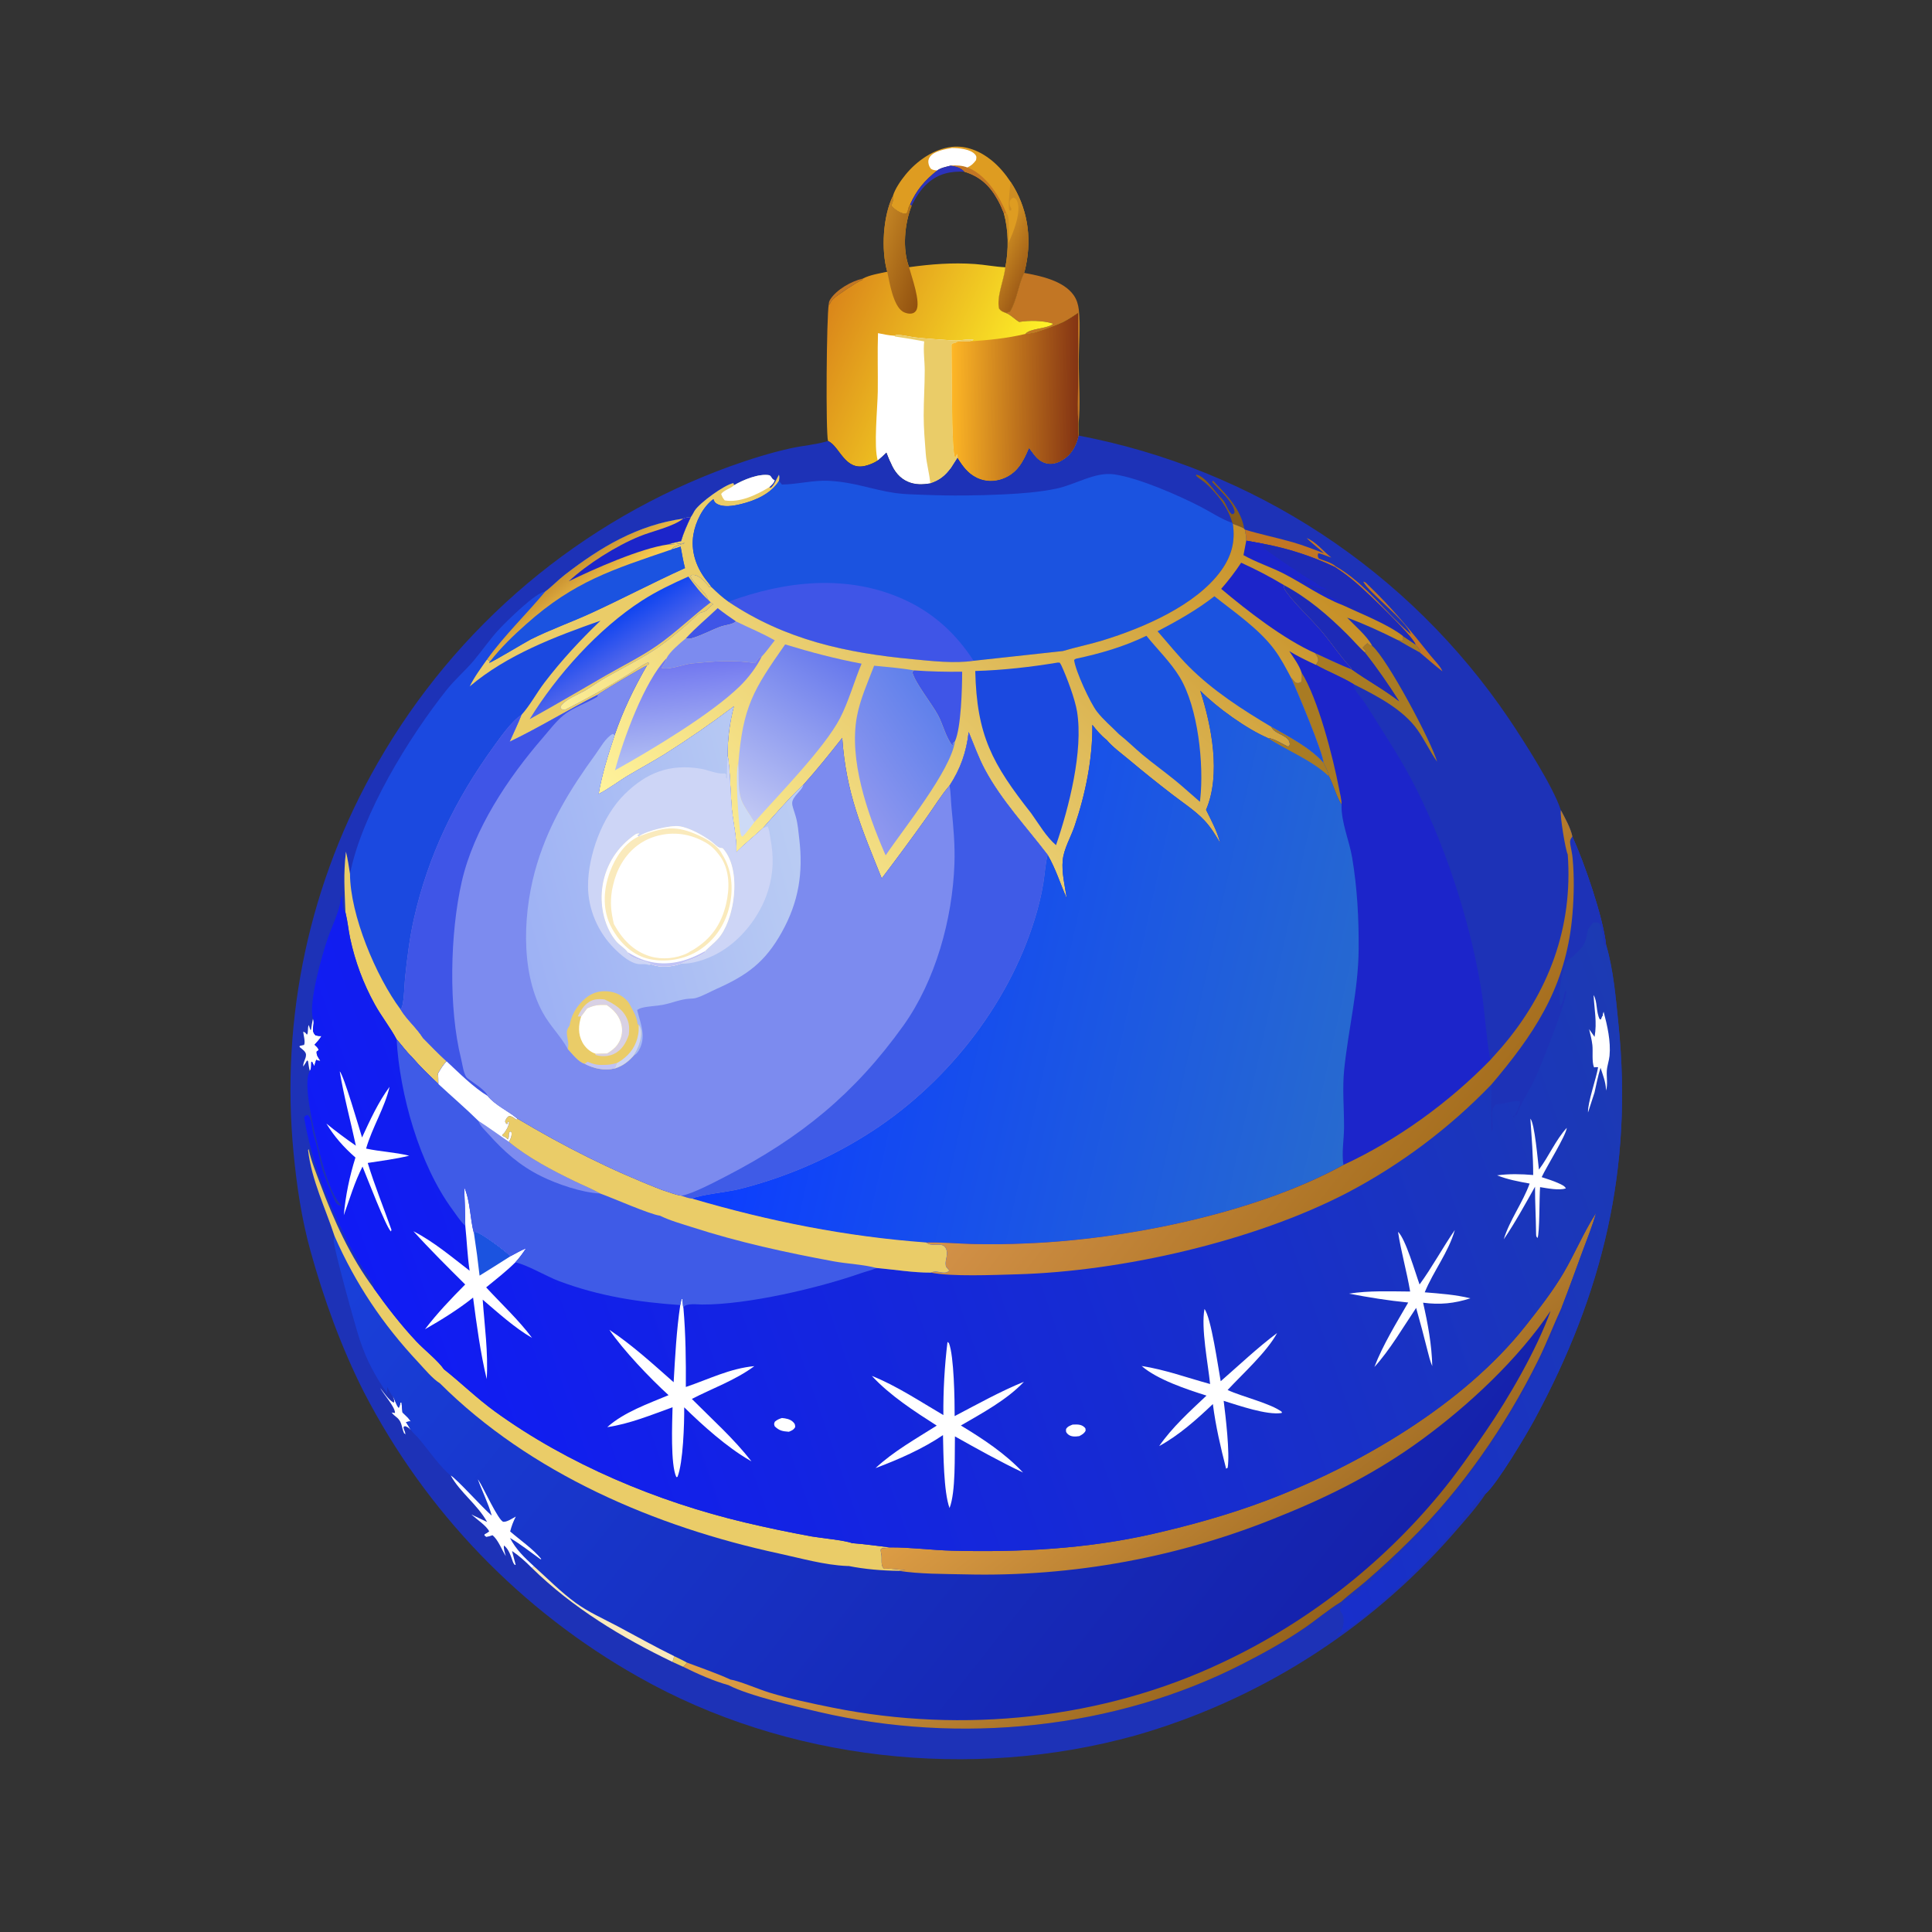 <?xml version="1.0" encoding="UTF-8"?> <svg xmlns="http://www.w3.org/2000/svg" width="1024" height="1024" viewBox="0 0 1024 1024" fill="none"><rect x="0" y="0" width="1024" height="1024" fill="#333333" stroke="none"/><g clip-path="url(#clip0_1654_11)"><path d="M439.259 161.361C439.3 160.285 439.491 159.594 440.063 158.695C443.404 153.443 451.352 148.968 457.363 147.63C456.899 148.602 457.27 148.262 456.358 148.63C454.084 149.546 443.411 156.665 441.518 158.461C440.752 159.187 440.145 160.333 439.707 161.286L439.259 161.361Z" fill="#C27624"></path><path d="M542.748 144.633C551.407 146.182 563.772 148.78 569.128 156.542C570.699 158.819 571.461 161.363 571.788 164.088C572.836 172.835 571.788 182.653 571.772 191.508C571.755 201.346 572.867 215.211 571.6 224.631C571.067 217.842 571.405 210.81 571.407 203.996L571.43 165.752C568.694 167.628 566.039 169.409 563.05 170.86C558.299 172.948 553.455 174.646 548.492 176.158C546.814 176.461 545.135 176.798 543.443 177.001C545.86 174.03 554.21 174.36 557.839 171.961L557.935 171.461C552.752 169.865 545.503 169.729 540.201 170.629C537.948 169.348 535.352 166.534 533.002 165.839L535.307 165.184C539.052 158.887 539.634 151.169 542.748 144.633Z" fill="#C27624"></path><path d="M504.498 77.842C512.231 76.997 519.672 80.19 525.579 84.997C529.587 88.258 532.895 92.223 535.73 96.524C544.431 109.763 546.967 125.36 543.743 140.808C543.472 142.106 543.219 143.389 542.748 144.633C539.634 151.169 539.052 158.887 535.307 165.184L533.002 165.839C531.28 165.147 530.658 165.05 529.512 163.539C528.164 157.359 531.872 148.929 532.73 142.579L532.851 141.656C534.688 132.468 534.54 122.05 532.075 113.011C531.182 110.726 530.173 108.428 529.002 106.271C524.854 98.631 519.585 93.559 511.172 91.016C509.119 88.692 506.785 88.345 503.887 87.778C501.669 88.364 498.53 88.912 496.724 90.365C490.157 95.609 485.803 100.643 482.364 108.406C481.748 109.307 481.53 110.054 481.29 111.1C481.04 112.187 481.07 112.321 480.291 113.186C479.673 113.257 479.612 113.3 478.899 113.173C476.758 112.792 473.671 110.678 472.384 108.983C472.835 107.663 473.653 105.939 473.4 104.53C473.36 104.311 473.302 104.097 473.252 103.881C474.382 100.078 477.405 95.717 479.895 92.649C485.857 85.302 494.946 78.893 504.498 77.842Z" fill="#DE9C21"></path><path d="M503.887 87.778C506.981 87.56 509.791 87.641 512.731 88.753C521.009 91.763 528.071 101.442 531.7 109.153C532.326 110.468 532.9 111.805 533.422 113.164L532.075 113.011C531.182 110.726 530.173 108.428 529.002 106.271C524.854 98.631 519.585 93.559 511.172 91.016C509.119 88.693 506.785 88.346 503.887 87.778Z" fill="#C27624"></path><path d="M504.512 78.427C508.055 78.438 514.41 78.973 516.85 81.9C517.752 82.981 517.519 83.625 517.317 84.877C516.004 86.651 514.778 87.85 512.731 88.753C509.791 87.641 506.981 87.56 503.887 87.778C501.669 88.364 498.53 88.912 496.724 90.365C495.661 90.246 494.666 90.199 493.719 89.651C492.948 89.204 492.403 87.867 492.194 87.002C491.825 85.476 492.051 84.262 492.97 82.995C495.092 80.073 501.167 79.006 504.512 78.427Z" fill="white"></path><path d="M535.73 96.524C544.431 109.763 546.967 125.36 543.743 140.808C543.472 142.106 543.219 143.389 542.748 144.633C539.634 151.169 539.052 158.887 535.307 165.184L533.002 165.839C531.28 165.147 530.658 165.05 529.512 163.539C528.164 157.359 531.872 148.929 532.73 142.579L532.851 141.656C534.688 132.468 534.54 122.05 532.075 113.011L533.422 113.164C533.533 113.248 533.663 113.31 533.755 113.414C535.303 115.154 534.495 125.996 534.485 128.764C536.931 123.655 541.497 112.364 539.08 106.59C538.565 105.359 538.31 105.233 537.18 104.711C535.883 105.311 535.869 105.484 535.159 106.747C535.057 107.978 535.042 108.654 535.596 109.788C536.188 111.001 536.128 110.328 535.88 111.593L534.98 111.54C534.204 110.094 535.145 98.885 535.73 96.524Z" fill="url(#paint0_linear_1654_11)"></path><path d="M496.724 90.365C498.53 88.912 501.669 88.364 503.887 87.778C506.785 88.345 509.119 88.692 511.172 91.016C503.826 90.639 497.387 92.054 491.72 97.066C487.977 100.377 485.32 104.645 483.142 109.1L482.364 108.406C485.803 100.643 490.157 95.609 496.724 90.365Z" fill="#2C33BB"></path><path d="M473.252 103.881C473.302 104.097 473.36 104.311 473.4 104.53C473.653 105.939 472.835 107.663 472.384 108.983C473.671 110.678 476.758 112.792 478.899 113.173C479.612 113.3 479.673 113.257 480.291 113.186C481.07 112.321 481.04 112.187 481.29 111.1C481.53 110.054 481.748 109.307 482.364 108.406L483.142 109.1C479.448 118.504 478.163 132.003 481.821 141.615C493.455 139.997 504.88 139.114 516.628 139.93C522.034 140.306 527.469 141.421 532.851 141.656L532.73 142.579C531.872 148.929 528.164 157.359 529.512 163.539C530.658 165.05 531.28 165.147 533.002 165.839C535.352 166.534 537.948 169.348 540.201 170.629C545.503 169.729 552.752 169.865 557.935 171.461L557.839 171.961C554.21 174.36 545.86 174.03 543.443 177.001C545.135 176.798 546.814 176.461 548.492 176.158C553.455 174.646 558.299 172.948 563.05 170.86C566.039 169.409 568.694 167.628 571.43 165.752L571.407 203.996C571.405 210.81 571.067 217.842 571.6 224.631C571.625 226.671 571.487 228.853 571.741 230.87C570.411 236.486 568.037 241.026 562.849 244.073C560.18 245.64 557.121 246.42 554.09 245.51C551.817 244.828 549.86 243.331 548.389 241.49L545.409 237.544C542.466 244.579 539.303 250.767 531.703 253.686C527.192 255.42 522.184 255.366 517.813 253.254C512.95 250.904 510.245 247.071 507.481 242.661L504.078 247.98C500.885 252.197 498.178 254.473 493.065 256.196C488.972 256.852 485.2 257.013 481.297 255.373C476.893 253.523 473.967 249.805 472.195 245.47C471.259 243.686 470.569 241.752 469.818 239.884C468.376 241.38 466.826 242.711 465.252 244.063C463.484 245.334 460.66 246.431 458.555 246.931C448.019 249.429 445.149 237.27 439.45 234.04C439.258 233.931 439.059 233.833 438.863 233.729C437.598 229.291 438.081 167.554 439.259 161.361L439.707 161.286C440.145 160.333 440.752 159.187 441.518 158.461C443.411 156.665 454.084 149.546 456.358 148.63C457.27 148.262 456.899 148.602 457.363 147.63C461.193 145.636 466.064 144.965 470.267 144.009C466.966 132.644 467.967 114.61 473.252 103.881Z" fill="url(#paint1_linear_1654_11)"></path><path d="M473.252 103.881C473.302 104.097 473.36 104.311 473.4 104.53C473.653 105.939 472.835 107.663 472.384 108.983C473.671 110.678 476.758 112.792 478.899 113.173C479.612 113.3 479.673 113.257 480.291 113.186C481.07 112.321 481.04 112.187 481.29 111.1C481.53 110.054 481.748 109.307 482.364 108.406L483.142 109.1C479.448 118.504 478.163 132.003 481.821 141.615C483.135 146.592 488.202 160.363 485.606 164.532C485.154 165.257 484.609 165.733 483.775 166.022C482.16 166.58 479.818 166.001 478.424 165.106C473.383 161.869 471.458 149.679 470.267 144.009C466.966 132.644 467.967 114.61 473.252 103.881Z" fill="url(#paint2_linear_1654_11)"></path><path d="M465.356 176.58C468.202 177.149 471.025 177.781 473.932 177.936C474.552 177.712 475.077 177.492 475.752 177.511C478.853 177.598 482.122 178.485 485.222 178.848C491.774 179.615 498.522 179.963 505.108 180.448C508.753 180.716 512.581 179.504 516.094 180.119C515.299 180.43 514.515 180.712 513.698 180.957L507.619 181.051L506.063 181.942L505.763 181.729L504.389 182.542C504.581 189.339 504.166 240.497 506.253 242.469C506.711 241.778 506.988 241.26 507.311 240.477L507.481 242.661L504.078 247.98C500.885 252.197 498.178 254.473 493.065 256.196C488.972 256.852 485.2 257.013 481.297 255.373C476.893 253.523 473.967 249.805 472.195 245.47C471.259 243.686 470.569 241.752 469.818 239.884C468.376 241.38 466.826 242.711 465.252 244.063C462.975 237.065 465.135 216.029 465.242 207.55C465.372 197.205 465.006 186.944 465.356 176.58Z" fill="white"></path><path d="M473.932 177.936C474.552 177.712 475.077 177.492 475.752 177.511C478.853 177.598 482.122 178.485 485.222 178.848C491.774 179.615 498.522 179.963 505.108 180.448C508.753 180.716 512.581 179.504 516.094 180.119C515.299 180.43 514.515 180.712 513.698 180.957L507.619 181.051L506.063 181.942L505.763 181.729L504.389 182.542C504.581 189.339 504.166 240.497 506.253 242.469C506.711 241.778 506.988 241.26 507.311 240.477L507.481 242.661L504.078 247.98C500.885 252.197 498.178 254.473 493.065 256.196C492.642 251.015 491.086 245.893 490.68 240.609C490.161 233.865 489.573 227.018 489.572 220.254C489.571 212.322 490.117 204.392 490.121 196.46C490.123 191.267 489.277 186.127 489.83 180.94C484.701 179.972 479.555 179.11 474.39 178.354L473.932 177.936Z" fill="#EACC68"></path><path d="M563.05 170.86C566.039 169.409 568.694 167.628 571.43 165.752L571.407 203.996C571.405 210.81 571.067 217.842 571.6 224.631C571.625 226.671 571.487 228.853 571.741 230.87C570.411 236.486 568.037 241.026 562.849 244.073C560.18 245.64 557.121 246.42 554.09 245.51C551.817 244.828 549.86 243.331 548.389 241.49L545.409 237.544C542.466 244.579 539.303 250.767 531.703 253.686C527.192 255.42 522.184 255.366 517.813 253.254C512.95 250.904 510.245 247.071 507.481 242.661L507.311 240.477C506.988 241.26 506.711 241.778 506.253 242.469C504.166 240.497 504.581 189.339 504.389 182.542L505.763 181.729L506.063 181.942L507.619 181.051L513.698 180.957C523.733 180.296 533.636 179.358 543.443 177.001C545.135 176.798 546.814 176.461 548.492 176.158C553.455 174.646 558.299 172.948 563.05 170.86Z" fill="url(#paint3_linear_1654_11)"></path><path d="M571.741 230.87C574.603 231.415 577.458 231.995 580.306 232.61C583.154 233.225 585.994 233.874 588.826 234.559C591.657 235.244 594.48 235.963 597.295 236.718C600.109 237.472 602.913 238.261 605.708 239.084C608.503 239.907 611.288 240.764 614.061 241.656C616.835 242.547 619.598 243.473 622.348 244.432C625.1 245.392 627.838 246.385 630.564 247.412C633.291 248.439 636.005 249.499 638.705 250.593C641.406 251.686 644.092 252.813 646.765 253.972C649.438 255.132 652.096 256.324 654.739 257.549C657.383 258.774 660.011 260.032 662.623 261.321C665.236 262.61 667.832 263.932 670.412 265.286C672.992 266.639 675.555 268.024 678.102 269.44C680.648 270.857 683.176 272.304 685.686 273.783C688.197 275.262 690.689 276.771 693.162 278.311C695.635 279.85 698.089 281.42 700.524 283.021C702.959 284.621 705.374 286.251 707.768 287.91C710.163 289.57 712.537 291.259 714.89 292.976C717.243 294.694 719.575 296.441 721.885 298.216C724.195 299.991 726.483 301.795 728.749 303.626C731.015 305.458 733.258 307.317 735.478 309.204C737.698 311.091 739.895 313.004 742.067 314.945C744.241 316.886 746.389 318.853 748.514 320.846C750.639 322.839 752.739 324.859 754.814 326.904C756.89 328.949 758.939 331.019 760.963 333.115C762.987 335.21 764.985 337.33 766.957 339.475C768.929 341.62 770.875 343.788 772.793 345.981C774.713 348.173 776.604 350.389 778.468 352.628C780.332 354.867 782.169 357.128 783.977 359.413C785.786 361.697 787.566 364.003 789.318 366.331C791.07 368.658 792.794 371.007 794.488 373.378C796.182 375.748 797.847 378.139 799.482 380.55C807.123 391.909 823.309 416.955 827.277 429.407C829.439 433.432 832.485 438.888 833.381 443.35C839.723 457.402 849.527 485.556 851.231 500.652C855.203 513.999 856.427 529.234 857.831 543.078C865.576 619.419 849.496 685.446 813.291 752.485C808.823 760.758 793.583 786.246 787.49 791.651C782.391 799.404 775.643 806.728 769.568 813.74C768.182 815.315 766.781 816.878 765.366 818.429C763.952 819.98 762.524 821.518 761.082 823.043C759.64 824.568 758.185 826.08 756.715 827.579C755.247 829.078 753.764 830.564 752.268 832.037C750.773 833.51 749.265 834.969 747.743 836.415C746.222 837.861 744.688 839.293 743.14 840.711C741.593 842.13 740.033 843.534 738.461 844.924C736.889 846.315 735.305 847.691 733.708 849.054C732.111 850.416 730.502 851.764 728.881 853.097C727.26 854.43 725.628 855.749 723.983 857.054C722.339 858.358 720.684 859.648 719.016 860.923C717.349 862.198 715.67 863.457 713.98 864.702C712.29 865.947 710.589 867.176 708.877 868.391C707.165 869.606 705.443 870.805 703.71 871.988C701.977 873.172 700.233 874.34 698.479 875.493C696.725 876.646 694.96 877.782 693.186 878.903C691.411 880.024 689.627 881.13 687.833 882.219C686.039 883.308 684.236 884.381 682.422 885.438C680.609 886.495 678.786 887.536 676.954 888.561C675.122 889.585 673.281 890.593 671.432 891.585C669.582 892.576 667.724 893.551 665.856 894.51C663.989 895.469 662.113 896.41 660.229 897.335C658.345 898.26 656.453 899.168 654.552 900.059C652.652 900.951 650.744 901.825 648.828 902.682C646.912 903.539 644.989 904.378 643.058 905.201C641.127 906.024 639.188 906.83 637.243 907.618C635.298 908.406 633.346 909.177 631.387 909.93C629.428 910.683 627.462 911.419 625.49 912.137C623.518 912.856 621.54 913.556 619.555 914.239C617.57 914.922 615.58 915.587 613.583 916.235C611.586 916.882 609.584 917.512 607.576 918.123C605.569 918.734 603.556 919.328 601.537 919.904C514.847 943.936 416.86 933.286 338.327 888.762C336.4 887.675 334.483 886.57 332.575 885.448C330.668 884.326 328.771 883.187 326.885 882.03C324.999 880.874 323.122 879.701 321.257 878.51C319.392 877.319 317.538 876.112 315.694 874.888C313.851 873.664 312.018 872.423 310.197 871.166C308.376 869.909 306.567 868.635 304.769 867.345C302.971 866.055 301.185 864.749 299.411 863.427C297.637 862.104 295.875 860.766 294.125 859.411C292.375 858.057 290.638 856.687 288.913 855.301C287.188 853.915 285.475 852.514 283.775 851.097C282.076 849.68 280.389 848.247 278.715 846.8C277.042 845.353 275.382 843.891 273.734 842.413C272.087 840.935 270.453 839.443 268.833 837.936C267.213 836.429 265.607 834.907 264.014 833.371C262.422 831.834 260.843 830.284 259.278 828.719C257.714 827.154 256.164 825.575 254.628 823.982C253.092 822.389 251.571 820.782 250.064 819.162C248.557 817.541 247.065 815.907 245.588 814.259C244.111 812.612 242.649 810.951 241.202 809.277C239.755 807.603 238.323 805.916 236.907 804.215C235.491 802.515 234.089 800.802 232.704 799.077C231.319 797.352 229.949 795.614 228.595 793.864C227.241 792.113 225.903 790.351 224.581 788.576C223.259 786.802 221.954 785.016 220.664 783.217C219.375 781.419 218.102 779.609 216.845 777.788C215.588 775.967 214.347 774.134 213.124 772.291C211.901 770.447 210.694 768.592 209.504 766.726C208.314 764.861 207.141 762.985 205.985 761.098C204.829 759.211 203.691 757.313 202.569 755.406C201.448 753.499 200.343 751.581 199.256 749.653C198.169 747.726 197.1 745.789 196.049 743.842C194.997 741.895 193.963 739.938 192.947 737.973C180.928 714.302 171.603 688.502 164.535 662.937C159.837 645.945 157.263 628.548 155.591 611.036C155.374 608.809 155.178 606.581 155.004 604.35C154.83 602.12 154.678 599.888 154.547 597.654C154.416 595.421 154.307 593.186 154.219 590.951C154.132 588.716 154.066 586.479 154.022 584.242C153.978 582.005 153.955 579.768 153.954 577.531C153.953 575.294 153.974 573.057 154.016 570.82C154.058 568.583 154.122 566.347 154.208 564.111C154.293 561.876 154.401 559.641 154.529 557.408C154.659 555.174 154.809 552.942 154.981 550.711C155.153 548.48 155.347 546.252 155.562 544.025C155.777 541.798 156.014 539.574 156.272 537.351C156.53 535.129 156.81 532.909 157.111 530.692C157.412 528.475 157.735 526.262 158.079 524.051C158.423 521.84 158.789 519.633 159.176 517.43C159.563 515.226 159.971 513.026 160.4 510.831C160.829 508.635 161.28 506.444 161.752 504.257C162.224 502.07 162.717 499.888 163.231 497.71C163.745 495.533 164.28 493.361 164.836 491.194C165.392 489.027 165.969 486.865 166.567 484.709C167.165 482.554 167.784 480.404 168.423 478.26C169.063 476.116 169.724 473.978 170.404 471.847C171.086 469.716 171.787 467.592 172.509 465.474C173.231 463.357 173.973 461.246 174.736 459.143C175.499 457.04 176.282 454.944 177.086 452.856C177.889 450.768 178.713 448.688 179.557 446.616C180.401 444.544 181.264 442.48 182.148 440.425C183.031 438.37 183.935 436.323 184.858 434.285C185.782 432.248 186.724 430.219 187.687 428.199C188.65 426.18 189.632 424.17 190.633 422.169C191.634 420.168 192.655 418.178 193.696 416.197C194.736 414.216 195.795 412.246 196.873 410.285C197.951 408.325 199.048 406.375 200.164 404.436C201.452 402.182 202.765 399.943 204.102 397.718C205.44 395.493 206.802 393.284 208.187 391.089C209.573 388.894 210.983 386.714 212.417 384.55C213.851 382.386 215.309 380.238 216.79 378.106C218.271 375.975 219.775 373.859 221.303 371.76C222.83 369.661 224.381 367.58 225.954 365.515C227.527 363.45 229.123 361.403 230.741 359.373C232.36 357.343 234 355.331 235.662 353.338C237.325 351.344 239.009 349.369 240.715 347.412C242.421 345.455 244.148 343.518 245.896 341.599C247.645 339.68 249.414 337.781 251.204 335.902C252.995 334.022 254.805 332.162 256.636 330.322C258.467 328.482 260.319 326.662 262.19 324.863C264.061 323.064 265.951 321.285 267.861 319.527C269.772 317.769 271.701 316.032 273.649 314.317C275.598 312.602 277.565 310.908 279.55 309.236C281.535 307.563 283.539 305.913 285.561 304.285C287.583 302.657 289.622 301.051 291.679 299.468C293.736 297.885 295.811 296.324 297.902 294.786C299.994 293.248 302.102 291.733 304.226 290.242C306.351 288.751 308.492 287.283 310.648 285.839C312.806 284.394 314.978 282.974 317.166 281.577C319.354 280.18 321.557 278.808 323.775 277.46C325.994 276.111 328.227 274.787 330.474 273.488C332.721 272.189 334.983 270.915 337.258 269.665C339.533 268.416 341.822 267.191 344.125 265.992C346.427 264.793 348.742 263.62 351.07 262.471C353.398 261.323 355.739 260.2 358.091 259.103C360.445 258.006 362.809 256.936 365.185 255.891C367.561 254.846 369.948 253.827 372.347 252.834C374.746 251.842 377.155 250.876 379.575 249.936C381.995 248.997 384.425 248.084 386.865 247.198C397.466 243.401 408.402 239.932 419.409 237.535C425.473 236.214 431.953 235.717 437.886 234.018L438.863 233.729C439.059 233.833 439.258 233.931 439.45 234.04C445.149 237.27 448.019 249.429 458.555 246.931C460.66 246.431 463.484 245.334 465.252 244.063C466.826 242.711 468.376 241.38 469.818 239.884C470.569 241.752 471.259 243.686 472.195 245.47C473.967 249.805 476.893 253.523 481.297 255.373C485.2 257.013 488.972 256.852 493.065 256.196C498.178 254.473 500.885 252.197 504.078 247.98L507.481 242.661C510.245 247.071 512.95 250.904 517.813 253.254C522.184 255.366 527.192 255.42 531.703 253.686C539.303 250.767 542.466 244.579 545.409 237.544L548.389 241.49C549.86 243.331 551.817 244.828 554.09 245.51C557.121 246.42 560.18 245.64 562.849 244.073C568.037 241.026 570.411 236.486 571.741 230.87Z" fill="#1D32B7"></path><path d="M743.601 337.132C745.825 338.632 748.072 340.107 750.275 341.637C751.144 342.741 752.628 344.082 752.587 345.5C752.584 345.604 752.529 345.7 752.5 345.8C748.622 343.683 744.773 341.515 740.954 339.294C742.062 339.464 742.664 339.606 743.775 339.405L743.601 337.132Z" fill="#A97B23"></path><path d="M217.74 757.884C216.706 756.866 216.06 756.256 214.604 755.865L213.852 756.334C213.898 756.705 213.935 757.136 214.06 757.486C214.485 758.682 214.885 759.106 214.829 760.445L214.575 759.797L214.276 759.857C212.7 756.621 213.28 753.579 210.186 751.178C209.143 750.369 208.398 749.709 207.582 748.675L209.352 748.912C209.514 745.788 203.235 738.871 201.516 735.659C203.117 737.615 206.442 742.715 208.83 743.413C209.2 742.203 208.63 741.281 208.249 740.099C209.457 742.02 209.862 744.548 211.337 746.172C211.864 745.282 212.026 744.417 212.247 743.414L212.813 743.274C212.966 745.051 213.135 746.827 213.321 748.602C214.73 750.052 217.455 752.197 217.978 754.132L217.463 753.257C216.703 753.414 215.945 753.559 215.196 753.764C216.043 755.124 216.978 756.478 217.74 757.884Z" fill="white"></path><path d="M653.176 277.17C650.97 269.143 645.266 261.826 639.233 256.252C637.545 254.692 635.212 253.608 633.772 251.858L634.257 251.589C639.125 252.751 643.883 260.765 647.374 264.098C649.961 266.567 650.377 270.117 652.808 272.485L653.738 272.447L654.359 271.638C654.186 266.315 645.888 259.441 642.438 255.391L642.971 254.8L644.111 256.065C650.721 262.812 657.876 270.527 659.464 280.226C657.817 279.155 655.251 278.425 653.406 277.647L653.176 277.17Z" fill="#865C1D"></path><path d="M165.889 539.884C167.186 543.102 164.317 545.993 167.267 548.774C168.397 549.061 169.257 549.165 170.423 549.106C169.4 550.838 168.066 552.247 166.724 553.728C167.672 554.673 168.597 555.243 168.896 556.574L167.828 557.359C167.633 559.323 168.799 560.688 169.823 562.251C168.772 562.28 168.518 562.141 167.6 561.702C167.188 562.834 166.899 563.923 166.627 565.092C166.13 564.311 165.762 563.533 165.391 562.686L164.965 562.993C164.909 564.406 165.101 566.485 164.209 567.639C163.723 565.964 163.563 564.091 163.25 562.365L162.73 562.067C162.089 563.171 161.448 564.236 160.72 565.287C160.563 562.927 162.256 561.21 162.184 558.99C162.134 557.455 160.341 556.213 159.283 555.35L158.79 554.954L158.833 554.36L161.17 553.831C161.916 552.253 160.888 548.663 160.692 546.846C161.794 547.265 161.484 546.99 162.205 547.816C162.364 547.999 162.509 548.194 162.661 548.384C163.574 547.509 162.88 544.76 163.66 543.282L164.438 545.8L164.812 545.835C165.1 543.834 165.489 541.865 165.889 539.884Z" fill="white"></path><path d="M659.782 280.701C668.193 283.282 676.833 284.977 685.277 287.423C690.852 289.037 696.28 291.167 701.702 293.226C698.767 290.418 695.378 288.055 692.548 285.19C697.398 287.007 701.49 292.394 705.658 295.523C704.429 295.204 699.428 293.021 698.637 293.322C698.373 294.694 698.356 294.752 698.959 296.007C701.803 297.241 705.669 298.1 707.992 300.204C723.521 309.009 734.33 324.652 747.734 336.14C745.377 328.89 725.31 313.98 722.578 308.34C723.668 308.305 724.288 309.253 725.061 309.989C737.352 321.689 747.733 334.246 758.24 347.504C760.049 349.786 763.543 353.154 764.516 355.821C760.464 352.696 756.447 349.1 752.5 345.8C752.529 345.7 752.584 345.604 752.587 345.5C752.628 344.082 751.144 342.741 750.275 341.637C748.619 336.757 724.551 313.911 719.023 309.162C715.33 305.989 711.586 303.143 707.488 300.513C704.466 299.08 701.4 297.747 698.29 296.512C695.182 295.278 692.036 294.146 688.853 293.115C685.671 292.084 682.458 291.158 679.216 290.335C675.974 289.512 672.708 288.795 669.419 288.184L660.543 286.569C660.593 284.568 660.151 282.657 659.782 280.701Z" fill="#C27624"></path><path d="M723.195 345.615L724.266 345.411C723.562 344.738 722.895 344.059 722.247 343.332C722.97 342.373 723.885 341.641 724.789 340.861C725.447 341.465 725.911 341.999 726.807 342.223C726.97 342.264 727.138 342.272 727.304 342.297C735.434 349.42 758.729 393.162 761.711 403.762C757.954 398.33 755.118 392.318 751.346 386.917C743.657 375.907 729.297 368.597 717.499 362.665C711.146 358.719 703.977 356.08 697.467 352.393C697.962 351.682 698.293 350.911 698.672 350.132C698.709 348.441 697.896 347.49 696.988 346.159C703.44 349.07 709.887 352.267 716.479 354.83C724.72 360.728 733.506 365.413 741.567 371.702C735.768 362.627 729.895 354.045 723.195 345.615Z" fill="#A97B23"></path><path d="M680.454 310.08C693.316 316.99 703.895 326.088 714.161 336.333C717.199 339.364 720.054 342.715 723.195 345.615C729.895 354.045 735.768 362.627 741.567 371.702C733.506 365.413 724.72 360.728 716.479 354.83C716 353.919 716.187 354.104 715.65 353.524C710.097 347.532 705.48 340.418 700.124 334.174C694.176 327.241 687.056 320.897 681.648 313.566C680.766 312.37 680.518 311.552 680.454 310.08Z" fill="#1D2AB7"></path><path d="M660.543 286.569L669.419 288.184C672.708 288.795 675.973 289.512 679.216 290.335C682.458 291.158 685.67 292.084 688.853 293.115C692.036 294.146 695.181 295.278 698.29 296.512C701.399 297.747 704.465 299.08 707.488 300.513C711.586 303.143 715.33 305.989 719.023 309.162C724.551 313.911 748.619 336.757 750.275 341.637C748.072 340.107 745.825 338.632 743.601 337.132C735.822 330.921 720.857 325.085 711.474 320.661C700.754 316.595 690.737 309.324 680.514 304.084C673.522 300.501 665.89 298.101 659.068 294.236L660.543 286.569Z" fill="#1D2AB7"></path><path d="M660.543 286.569L669.419 288.184C669.291 289.366 669.164 289.575 669.972 290.539C671.198 292.002 688.696 303.679 691.59 305.521C693.887 306.982 696.59 308.135 698.602 309.94C699.669 310.897 700.914 311.323 702.227 311.848L702.302 312.181L703.996 312.704C699.43 312.359 694.276 310.174 690.472 307.695C689.527 307.079 688.666 306.566 687.508 306.648L688.173 306.694L688.184 307.102C691.369 309.393 698.142 313.145 701.675 315.04C704.129 316.358 709.376 317.696 711.137 319.742C711.35 319.989 711.361 320.355 711.474 320.661C700.754 316.595 690.737 309.324 680.514 304.084C673.522 300.501 665.89 298.101 659.068 294.236L660.543 286.569Z" fill="#1C25CA"></path><path d="M683.343 345.111C687.9 347.895 692.626 350.162 697.467 352.393C703.977 356.08 711.146 358.719 717.499 362.665C717.331 364.002 717.539 364.247 718.205 365.436C719.763 368.215 722.202 370.55 723.896 373.281C732.053 386.43 740.889 399.536 748.12 413.211C765.308 445.712 778.619 486.433 784.803 522.64C787.024 535.644 787.55 548.929 789.876 561.871C767.982 584.339 740.579 604.254 712.068 617.431C710.998 611.262 712.327 604.009 712.364 597.721C712.425 587.397 711.384 577.049 712.451 566.747C714.669 545.33 719.983 524.525 720.111 502.852C720.208 486.467 719.363 470.847 716.682 454.672C715.179 445.608 710.728 435.629 711.055 426.492C708.386 422.622 706.731 415.954 704.38 411.514C704.002 408.932 702.555 406.711 701.478 404.36C701.544 399.543 687.15 365.463 684.397 359.393C685.325 360.107 685.846 361.1 686.75 361.873C688.311 362.164 688.332 362.136 689.746 361.401C690.083 359.571 690.143 358.275 689.829 356.435C688.594 352.496 685.599 348.563 683.343 345.111Z" fill="#1C25CA"></path><path d="M689.829 356.435C698.538 370.197 706.563 401.447 709.663 417.705C710.193 420.482 711.114 423.678 711.055 426.492C708.386 422.622 706.731 415.954 704.38 411.514C704.002 408.932 702.555 406.711 701.478 404.36C701.544 399.543 687.15 365.463 684.397 359.393C685.325 360.107 685.846 361.1 686.75 361.873C688.311 362.164 688.332 362.136 689.746 361.401C690.083 359.571 690.143 358.275 689.829 356.435Z" fill="#A97B23"></path><path d="M407.746 258.192L407.966 258.441L408.681 258.396C410.692 256.511 411.502 253.974 412.858 251.625C413.261 252.738 413.022 253.758 412.865 254.896C408.704 261.65 400.388 265.295 392.901 267.128C388.944 268.096 383.252 269.186 379.675 266.855C378.727 266.236 378.496 265.559 378.115 264.539C372.501 268.683 368.651 276.526 367.519 283.325C366.1 291.857 368.786 300.018 373.837 306.841C374.915 308.298 376.136 309.658 377.104 311.189L375.955 311.187C374.053 308.792 371.327 305.367 368.118 304.774C367.417 304.644 367.289 304.697 366.66 304.769L365.977 305.512C367.985 310.039 373.72 313 375.389 317.967L376.666 319.273L377.984 320.306C377.703 320.552 377.346 320.697 377.054 320.929C375.378 322.262 374.704 324.008 372.418 324.441C371.723 324.572 371.147 324.719 370.575 325.153C368.501 326.73 366.623 328.737 364.635 330.447C358.536 335.696 352.384 340.909 345.575 345.232C337.607 350.292 329.073 354.517 320.878 359.201C317.27 361.262 313.937 363.694 310.388 365.811C306.625 368.057 300.254 370.339 297.597 373.794C297.441 373.997 297.301 374.213 297.154 374.422L297.045 375.286C297.903 376.112 298.1 376.082 299.292 376.285C310.759 370.546 321.944 364.302 332.848 357.554C334.609 356.458 342.239 351.132 343.703 351.111L343.955 351.885C343.614 352.191 343.296 352.55 342.879 352.742C341.261 353.189 318.027 367.046 316.82 368.23C301.048 376.209 286.026 385.551 270.096 393.169C272.143 388.449 274.5 383.745 276.354 378.962C271.041 382.304 265.076 390.946 261.398 396.039C241.359 423.799 227.047 453.176 219.463 486.594C217.139 496.833 215.795 507.597 214.723 518.04C214.234 522.799 214.305 528.351 213.267 532.968C213.089 533.761 212.733 534.358 212.33 535.054C215.667 540.524 220.826 544.771 224.161 550.105C228.29 554.319 232.399 558.534 236.738 562.534C234.795 564.439 233.553 566.675 232.176 568.994C232.266 570.845 232.406 572.708 232.369 574.562C227.489 569.954 222.606 565.262 218.25 560.15C215.306 557.353 212.912 553.936 210.215 550.89C206.821 544.484 202.112 538.659 198.596 532.239C197.089 529.508 195.686 526.726 194.385 523.892C193.084 521.057 191.889 518.179 190.8 515.256C189.711 512.334 188.732 509.376 187.862 506.381C186.992 503.386 186.233 500.363 185.586 497.312C184.672 493.001 184.285 488.516 183.256 484.256L183.075 483.525C182.694 471.253 181.933 464.037 183.356 451.403C184.312 455.268 184.876 459.216 185.504 463.144C191.902 431.239 216.568 391.04 236.716 365.669C241.128 360.113 246.624 355.458 251.186 350.019C255.84 344.469 259.776 338.594 264.773 333.276C268.298 329.526 284.174 313.735 288.941 313.575C292.58 310.869 295.753 307.458 299.364 304.665C318.364 289.966 337.949 278.251 362.131 274.895C363.332 274.25 364.768 274.263 366.113 274.107C366.95 273.111 367.448 271.803 368.157 270.701C370.889 266.451 383.704 257.116 388.703 256.041L389.101 257.173C393.86 254.351 402.296 250.845 407.857 251.905C409.286 252.944 408.915 253.973 410.56 254.499C410.297 255.974 408.822 257.176 407.746 258.192Z" fill="#1B49E0"></path><path d="M183.075 483.525C182.694 471.253 181.933 464.037 183.356 451.403C184.312 455.268 184.876 459.216 185.504 463.144C185.58 484.894 199.241 517.541 212.33 535.054C215.667 540.524 220.826 544.771 224.161 550.105C228.29 554.319 232.399 558.534 236.738 562.534C234.795 564.439 233.553 566.675 232.176 568.994C232.266 570.845 232.406 572.708 232.369 574.562C227.489 569.954 222.606 565.262 218.25 560.15C215.306 557.353 212.912 553.936 210.215 550.89C206.821 544.484 202.112 538.659 198.596 532.239C197.089 529.508 195.686 526.726 194.385 523.892C193.084 521.057 191.889 518.179 190.8 515.256C189.711 512.334 188.732 509.376 187.862 506.381C186.992 503.386 186.233 500.363 185.586 497.312C184.672 493.001 184.285 488.516 183.256 484.256L183.075 483.525Z" fill="#EACC68"></path><path d="M407.746 258.192L407.966 258.441L408.681 258.396C410.692 256.511 411.502 253.974 412.858 251.625C413.261 252.738 413.022 253.758 412.865 254.896C408.704 261.65 400.388 265.295 392.901 267.128C388.944 268.096 383.252 269.186 379.675 266.855C378.727 266.236 378.496 265.559 378.115 264.539C372.501 268.683 368.651 276.526 367.519 283.325C366.1 291.857 368.786 300.018 373.837 306.841C374.915 308.298 376.136 309.658 377.104 311.189L375.955 311.187C374.053 308.792 371.327 305.367 368.118 304.774C367.417 304.644 367.289 304.697 366.66 304.769L365.977 305.512C367.985 310.039 373.72 313 375.389 317.967L376.666 319.273L377.984 320.306C377.703 320.552 377.346 320.697 377.054 320.929C375.378 322.262 374.704 324.008 372.418 324.441C371.723 324.572 371.147 324.719 370.575 325.153C368.501 326.73 366.623 328.737 364.635 330.447C358.536 335.696 352.384 340.909 345.575 345.232C337.607 350.292 329.073 354.517 320.878 359.201C317.27 361.262 313.937 363.694 310.388 365.811C306.625 368.057 300.254 370.339 297.597 373.794C297.441 373.997 297.301 374.213 297.154 374.422L297.045 375.286C297.903 376.112 298.1 376.082 299.292 376.285C310.759 370.546 321.944 364.302 332.848 357.554C334.609 356.458 342.239 351.132 343.703 351.111L343.955 351.885C343.614 352.191 343.296 352.55 342.879 352.742C341.261 353.189 318.027 367.046 316.82 368.23C301.048 376.209 286.026 385.551 270.096 393.169C272.143 388.449 274.5 383.745 276.354 378.962C280.871 374.007 284.48 367.161 288.61 361.756C297.619 349.966 307.55 339.242 318.253 328.987C294.158 337.438 268.636 347.123 248.954 363.822C251.473 358.679 254.9 354.106 258.202 349.449C267.391 336.655 278.908 325.679 288.941 313.575C292.58 310.869 295.753 307.458 299.364 304.665C318.364 289.966 337.949 278.251 362.131 274.895C363.332 274.25 364.768 274.263 366.113 274.107C366.95 273.111 367.448 271.803 368.157 270.701C370.889 266.451 383.704 257.116 388.703 256.041L389.101 257.173C393.86 254.351 402.296 250.845 407.857 251.905C409.286 252.944 408.915 253.973 410.56 254.499C410.297 255.974 408.822 257.176 407.746 258.192Z" fill="url(#paint4_linear_1654_11)"></path><path d="M407.746 258.192L407.966 258.441L408.681 258.396C410.692 256.511 411.502 253.974 412.858 251.625C413.261 252.738 413.022 253.758 412.865 254.896C408.704 261.65 400.388 265.295 392.901 267.128C388.944 268.096 383.252 269.186 379.675 266.855C378.727 266.236 378.496 265.559 378.115 264.539C372.501 268.683 368.651 276.526 367.519 283.325C366.1 291.857 368.786 300.018 373.837 306.841C374.915 308.298 376.136 309.658 377.104 311.189L375.955 311.187C374.053 308.792 371.327 305.367 368.118 304.774C367.417 304.644 367.289 304.697 366.66 304.769L365.977 305.512C367.985 310.039 373.72 313 375.389 317.967C371.3 314.274 368.082 310.055 364.885 305.588C356.488 309.3 348.013 313.341 340.286 318.318C317.146 333.226 295.073 357.86 280.733 381.178C294.26 373.714 307.467 365.899 320.836 358.187C329.985 352.91 339.523 348.222 348.224 342.204C358.241 335.274 366.96 326.623 376.666 319.273L377.984 320.306C377.703 320.552 377.346 320.697 377.054 320.929C375.378 322.262 374.704 324.008 372.418 324.441C371.723 324.572 371.147 324.719 370.575 325.153C368.501 326.73 366.623 328.737 364.635 330.447C358.536 335.696 352.384 340.909 345.575 345.232C337.607 350.292 329.073 354.517 320.878 359.201C317.27 361.262 313.937 363.694 310.388 365.811C306.625 368.057 300.254 370.339 297.597 373.794C297.441 373.997 297.301 374.213 297.154 374.422L297.045 375.286C297.903 376.112 298.1 376.082 299.292 376.285C310.759 370.546 321.944 364.302 332.848 357.554C334.609 356.458 342.239 351.132 343.703 351.111L343.955 351.885C343.614 352.191 343.296 352.55 342.879 352.742C341.261 353.189 318.027 367.046 316.82 368.23C301.048 376.209 286.026 385.551 270.096 393.169C272.143 388.449 274.5 383.745 276.354 378.962C280.871 374.007 284.48 367.161 288.61 361.756C297.619 349.966 307.55 339.242 318.253 328.987C294.158 337.438 268.636 347.123 248.954 363.822C251.473 358.679 254.9 354.106 258.202 349.449L259.794 350.523L259.239 351.32C260.494 351.254 278.77 340.147 281.387 338.844C291.902 333.608 303.115 329.656 313.804 324.728C330.35 317.1 346.444 308.618 363.056 301.106C362.068 297.375 361.458 293.511 360.737 289.718C359.194 290.288 357.598 290.726 356.022 291.199C356.033 291.154 356.035 291.106 356.054 291.064C356.834 289.407 361.155 288.463 363.021 287.814C359.982 288.199 357.002 288.568 353.934 288.601C356.19 287.773 358.655 287.338 360.994 286.787C362.278 282.384 364.145 278.238 366.113 274.107C366.95 273.111 367.448 271.803 368.157 270.701C370.889 266.451 383.704 257.116 388.703 256.041L389.101 257.173C393.86 254.351 402.296 250.845 407.857 251.905C409.286 252.944 408.915 253.973 410.56 254.499C410.297 255.974 408.822 257.176 407.746 258.192Z" fill="#EACC68"></path><path d="M389.101 257.173C393.86 254.351 402.296 250.845 407.857 251.905C409.286 252.944 408.915 253.973 410.56 254.499C410.297 255.974 408.822 257.176 407.746 258.192C401.059 262.265 392.222 266.568 384.124 265.211C383.116 264.045 382.723 263.26 382.231 261.798C383.638 259.894 386.529 259.168 388.416 257.717C388.647 257.539 388.873 257.354 389.101 257.173Z" fill="white"></path><path d="M362.131 274.895C363.332 274.25 364.768 274.263 366.113 274.107C364.145 278.238 362.278 282.384 360.994 286.787C358.655 287.338 356.19 287.773 353.934 288.601C357.002 288.568 359.982 288.199 363.021 287.814C361.155 288.463 356.834 289.407 356.054 291.064C356.035 291.106 356.033 291.154 356.022 291.199C357.598 290.726 359.194 290.288 360.737 289.718C361.458 293.511 362.068 297.375 363.056 301.106C346.444 308.618 330.35 317.1 313.804 324.728C303.115 329.656 291.902 333.608 281.387 338.844C278.77 340.147 260.494 351.254 259.239 351.32L259.794 350.523L258.202 349.449C267.391 336.655 278.908 325.679 288.941 313.575C292.58 310.869 295.753 307.458 299.364 304.665C318.364 289.966 337.949 278.251 362.131 274.895Z" fill="#1B53E0"></path><path d="M362.131 274.895C363.332 274.25 364.768 274.263 366.113 274.107C364.145 278.238 362.278 282.384 360.994 286.787C358.655 287.338 356.19 287.773 353.934 288.601C357.002 288.568 359.982 288.199 363.021 287.814C361.155 288.463 356.834 289.407 356.054 291.064C356.035 291.106 356.033 291.154 356.022 291.199C324.735 301.848 304.407 308.103 279.023 330.693C272.032 336.915 265.548 343.086 259.794 350.523L258.202 349.449C267.391 336.655 278.908 325.679 288.941 313.575C292.58 310.869 295.753 307.458 299.364 304.665C318.364 289.966 337.949 278.251 362.131 274.895Z" fill="url(#paint5_linear_1654_11)"></path><path d="M362.131 274.895C363.332 274.25 364.768 274.263 366.113 274.107C364.145 278.238 362.278 282.384 360.994 286.787C358.655 287.338 356.19 287.773 353.934 288.601C339.333 290.663 314.693 301.616 301.417 308.107C311.514 298.834 326.437 289.405 338.995 284.258C345.74 281.493 356.558 279.239 362.131 274.895Z" fill="#1C25CA"></path><path d="M412.865 254.896L414.404 256.819C422.788 256.729 430.969 254.385 439.46 254.851C453.292 255.609 462.144 259.539 474.6 261.335C479.538 262.047 484.65 262.048 489.634 262.256C503.885 262.852 517.795 262.712 532.05 262.031C541.378 261.586 550.688 260.867 559.855 258.997C569.773 256.974 580.34 249.973 590.473 251.414C603.504 253.267 624.421 262.434 636.353 268.582C641.813 271.395 647.365 275.226 653.176 277.17L653.406 277.647C654.895 286.95 652.655 294.915 647.154 302.51C633.813 320.933 605.818 332.857 584.484 339.414C577.495 341.562 570.309 342.977 563.326 345.064L516.024 350.224C505.882 351.746 494.012 350.365 483.832 349.403C448.302 346.046 416.226 339.109 386.101 318.93C382.834 316.636 379.965 313.959 377.104 311.189C376.136 309.658 374.915 308.298 373.837 306.841C368.786 300.018 366.1 291.857 367.519 283.325C368.651 276.526 372.501 268.683 378.115 264.539C378.496 265.559 378.727 266.236 379.675 266.855C383.252 269.186 388.944 268.096 392.901 267.128C400.388 265.295 408.704 261.65 412.865 254.896Z" fill="#1B53E0"></path><path d="M386.101 318.93C416.242 307.814 449.26 304.101 479.33 317.835C494.857 324.927 506.819 335.982 516.024 350.224C505.882 351.746 494.012 350.365 483.832 349.403C448.302 346.046 416.226 339.109 386.101 318.93Z" fill="#3F55E7"></path><path d="M653.406 277.647C655.251 278.425 657.817 279.155 659.464 280.226L659.782 280.701C660.151 282.657 660.593 284.568 660.543 286.569L659.068 294.236C665.89 298.101 673.522 300.501 680.514 304.084C690.737 309.324 700.754 316.595 711.474 320.661C720.857 325.085 735.822 330.921 743.601 337.132L743.775 339.405C742.664 339.606 742.062 339.464 740.954 339.294C732.205 334.908 723.21 330.729 714.015 327.361C718.159 331.739 724.48 336.979 727.304 342.297C727.138 342.272 726.97 342.264 726.807 342.223C725.911 341.999 725.447 341.465 724.789 340.861C723.885 341.641 722.97 342.373 722.247 343.332C722.895 344.059 723.562 344.738 724.266 345.411L723.195 345.615C720.054 342.715 717.199 339.364 714.161 336.333C703.895 326.088 693.316 316.99 680.454 310.08C680.518 311.552 680.766 312.37 681.648 313.566C687.056 320.897 694.176 327.241 700.124 334.174C705.48 340.418 710.097 347.532 715.65 353.524C716.187 354.104 716 353.919 716.479 354.83C709.887 352.267 703.44 349.07 696.988 346.159C697.896 347.49 698.709 348.441 698.672 350.132C698.293 350.911 697.962 351.682 697.467 352.393C692.626 350.162 687.9 347.895 683.343 345.111C685.599 348.563 688.594 352.496 689.829 356.435C690.143 358.275 690.083 359.571 689.746 361.401C688.332 362.136 688.311 362.164 686.75 361.873C685.846 361.1 685.325 360.107 684.397 359.393C687.15 365.463 701.544 399.543 701.478 404.36C694.547 396.419 683.024 390.45 673.871 385.27C674.009 385.511 674.137 385.758 674.283 385.994C676.371 389.366 684.319 389.942 683.572 394.967L682.79 395.791C679.824 394.465 675.12 391.284 671.995 391.181C660.546 386.233 644.901 374.986 636.175 366.091C642.169 384.806 647.245 410.448 639.245 429.228C641.847 434.497 644.668 439.694 646.322 445.349L646.778 446.855C644.275 442.676 641.839 438.571 638.501 434.988C633.608 429.736 627.028 425.505 621.338 421.104C613.513 415.089 605.821 408.908 598.261 402.562C594.381 399.337 589.767 396.005 586.513 392.144C583.669 389.921 581.166 387.018 578.966 384.167C579.178 402.065 575.288 421.066 569.487 438.03C567.508 443.817 563.864 449.839 563.266 455.954C562.638 462.37 564.426 469.806 565.429 476.17C561.952 468.426 559.589 460.48 555.275 453.096C544.061 438.372 530.847 424.335 522.057 407.958C518.602 401.52 516.223 394.713 513.414 387.995C512.266 398.46 509.078 407.542 503.307 416.334C498.84 421.472 495.029 427.829 491.044 433.385C483.305 444.23 475.402 454.953 467.335 465.556C456.72 439.083 448.408 420.409 446.401 391.092C439.746 399.553 433.029 407.908 425.839 415.926C418.344 422.977 411.331 431.074 404.51 438.79C399.828 443.228 394.783 447.147 390.246 451.759C390.588 444.15 388.494 435.849 387.796 428.201C387.315 422.934 386.73 404.405 385.638 400.739C385.606 396.299 385.866 391.876 386.419 387.471C386.972 383.066 387.813 378.716 388.941 374.421C377.093 383.381 364.887 391.823 352.323 399.746C346.015 403.674 339.458 407.185 333.071 410.981C327.739 414.149 322.778 418.084 317.243 420.873C319.088 410.082 322.359 399.856 325.809 389.499C330.281 376.463 336.027 364.679 342.879 352.742C343.296 352.55 343.614 352.191 343.955 351.885L343.703 351.111C342.239 351.132 334.609 356.458 332.848 357.554C321.944 364.302 310.759 370.546 299.292 376.285C298.1 376.082 297.903 376.112 297.045 375.286L297.154 374.422C297.301 374.213 297.441 373.997 297.597 373.794C300.254 370.339 306.625 368.057 310.388 365.811C313.937 363.694 317.27 361.262 320.878 359.201C329.073 354.517 337.607 350.292 345.575 345.232C352.384 340.909 358.536 335.696 364.635 330.447C366.623 328.737 368.501 326.73 370.575 325.153C371.147 324.719 371.723 324.572 372.418 324.441C374.704 324.008 375.378 322.262 377.054 320.929C377.346 320.697 377.703 320.552 377.984 320.306L376.666 319.273L375.389 317.967C373.72 313 367.985 310.039 365.977 305.512L366.66 304.769C367.289 304.697 367.417 304.644 368.118 304.774C371.327 305.367 374.053 308.792 375.955 311.187L377.104 311.189C379.965 313.959 382.834 316.636 386.101 318.93C416.226 339.109 448.302 346.046 483.832 349.403C494.012 350.365 505.882 351.746 516.024 350.224L563.326 345.064C570.309 342.977 577.495 341.562 584.484 339.414C605.818 332.857 633.813 320.933 647.154 302.51C652.655 294.915 654.895 286.95 653.406 277.647Z" fill="url(#paint6_linear_1654_11)"></path><path d="M399.845 435.754C397.826 438.316 395.818 441.335 393.419 443.525C393.005 443.125 392.772 442.79 392.615 442.229C391.478 438.162 389.44 408.088 391.332 404.683C391.771 411.404 390.656 419.771 393.784 425.838C395.561 429.286 397.928 432.391 399.845 435.754Z" fill="#CDDAF6"></path><path d="M380.38 322.328C383.526 324.816 386.782 327.092 390.092 329.356C388.161 331 385.106 331.166 382.713 331.879C378.441 333.152 368.582 338.535 364.982 338.546C364.388 338.547 364.056 338.458 363.504 338.347C368.644 332.717 374.864 327.624 380.38 322.328Z" fill="#3F55E7"></path><path d="M484.367 355.313C492.926 355.921 501.381 356.127 509.96 356.028C509.972 364.699 509.404 385.639 506.171 392.881L504.98 394.054C504.973 395.062 505.173 394.74 504.795 395.178C501.168 390.547 499.907 384.202 497.147 379.034C493.996 373.135 484.936 361.867 483.554 356.295L484.367 355.313Z" fill="#3F55E7"></path><path d="M390.092 329.356C396.865 332.694 404.138 335.656 410.664 339.412C408.342 342.206 406.21 345.42 403.706 348.014C402.001 348.454 401.207 350.222 400.135 351.499C389.212 349.566 377.803 350.575 366.808 351.604C362.248 352.03 354.782 355.253 350.648 353.969C351.678 352.186 353.014 350.932 353.279 348.875C355.028 345.383 360.446 340.882 363.504 338.347C364.056 338.458 364.388 338.547 364.982 338.546C368.582 338.535 378.441 333.152 382.713 331.879C385.106 331.166 388.161 331 390.092 329.356Z" fill="#7C8BEF"></path><path d="M657.835 298.25C665.605 301.753 673.145 305.697 680.454 310.08C680.518 311.552 680.766 312.37 681.648 313.566C687.056 320.897 694.176 327.241 700.124 334.174C705.48 340.418 710.097 347.532 715.65 353.524C716.187 354.104 716 353.919 716.479 354.83C709.887 352.267 703.44 349.07 696.988 346.159C680.576 338.886 660.935 323.652 647.255 312.109C651.059 307.796 654.689 303.065 657.835 298.25Z" fill="#1C25CA"></path><path d="M400.135 351.499C401.207 350.222 402.001 348.454 403.706 348.014C401.086 353.476 396.514 359.426 392.195 363.645C376.903 378.585 345.178 397.544 325.957 408.283C330.475 391.381 341.486 361.23 353.279 348.875C353.014 350.932 351.678 352.186 350.648 353.969C354.782 355.253 362.248 352.03 366.808 351.604C377.803 350.575 389.212 349.566 400.135 351.499Z" fill="url(#paint7_linear_1654_11)"></path><path d="M643.657 316.025C654.304 324.506 667.083 333.17 675.289 344.079C678.872 348.843 681.586 354.156 684.397 359.393C687.15 365.463 701.544 399.543 701.478 404.36C694.547 396.419 683.024 390.45 673.871 385.27C658.492 376.157 642.732 365.988 630.056 353.237C624.257 347.403 618.981 340.765 613.536 334.591C624.154 328.995 634.151 323.416 643.657 316.025Z" fill="#1B53E0"></path><path d="M570.187 349.153C583.255 346.368 595.56 342.817 607.635 336.981C613.405 344.15 620.475 350.981 625.233 358.828C635.003 374.94 638.208 405.116 636.132 423.76C636.087 424.163 636.038 424.565 635.983 424.966C631.559 421.202 627.293 417.228 622.788 413.564C617.153 408.98 611.238 404.739 605.651 400.1C601.39 396.563 597.416 392.548 593.079 389.141C589.209 385.171 584.741 381.505 581.359 377.106C577.812 372.492 569.979 355.571 569.293 349.766L570.187 349.153Z" fill="#1B53E0"></path><path d="M463.306 352.838C470.284 353.576 477.467 354.075 484.367 355.313L483.554 356.295C484.936 361.867 493.996 373.135 497.147 379.034C499.907 384.202 501.168 390.547 504.795 395.178C505.173 394.74 504.973 395.062 504.98 394.054L506.171 392.881C503.926 408.483 478.737 439.452 469.433 453.349C469.201 452.858 468.975 452.365 468.755 451.868C459.682 430.82 449.875 402.682 454.2 379.668C455.921 370.509 459.984 361.53 463.306 352.838Z" fill="url(#paint8_linear_1654_11)"></path><path d="M416.139 341.552C429.61 345.666 442.794 349.163 456.653 351.761C452.78 360.966 449.672 372.164 445.172 380.775C436.893 396.619 412.598 421.315 399.845 435.754C397.928 432.391 395.561 429.286 393.784 425.838C390.656 419.771 391.771 411.404 391.332 404.683C393.79 374.456 399.202 365.727 416.139 341.552Z" fill="url(#paint9_linear_1654_11)"></path><path d="M560.629 351.172L561.633 351.209C561.983 351.711 562.299 352.162 562.557 352.72C565.426 358.933 569.765 370.434 570.859 377.147C574.248 397.961 566.539 428.144 559.714 447.948C554.613 443.664 550.492 436.549 546.586 431.099C525.825 404.708 517.715 389.786 516.905 355.638C531.507 355.233 546.225 353.544 560.629 351.172Z" fill="#1B49E0"></path><path d="M177.369 655.317C172.48 640.326 165.102 625.369 163.288 609.564L163.57 609.029C163.597 609.159 163.623 609.289 163.652 609.418C165.028 615.61 167.461 621.419 169.673 627.341C176.971 646.872 185.591 666.062 198.122 682.877C205.031 692.635 212.548 702.322 220.735 711.042C224.718 715.283 232.283 721.29 235.257 725.711C244.45 732.973 252.793 741.204 262.298 748.097C300.934 776.114 348.506 795.961 394.798 806.941C406.47 809.704 418.206 812.162 430.006 814.316C434.803 815.159 447.984 816.415 451.533 817.883C458.228 818.407 464.903 819.33 471.569 820.145C482.534 820.068 493.76 821.614 504.767 821.9C540.267 822.821 576.321 820.936 611.011 813.003C631.225 808.381 651.537 802.725 670.945 795.401C720.197 776.817 775.544 744.548 808.629 702.655C815.609 693.817 823.182 684.131 828.842 674.412C834.727 664.305 839.333 653.287 845.598 643.427L845.92 642.928C844.061 649.774 841.336 656.327 838.884 662.973C835.193 672.976 831.618 682.993 827.736 692.928C823.418 702.285 819.727 711.968 815.153 721.199C797.985 755.846 774.689 789.501 747.095 816.675C739.645 824.085 731.94 831.219 723.979 838.077C719.652 841.792 714.998 845.198 710.794 849.037L710.419 849.263C703.753 853.365 697.67 858.601 691.189 863.031C681.016 869.984 669.907 876.109 658.956 881.732C590.872 916.697 508.458 924.704 434.207 907.405C422.073 904.578 396.766 898.736 386.123 893.165C377.995 890.915 369.617 887.141 362.065 883.41C360.181 882.593 358.319 881.712 356.449 880.862C329.222 867.742 303.648 852.257 281.913 831.053C278.644 827.735 275.258 824.669 271.393 822.058C271.963 824.516 272.714 826.921 273.302 829.375L272.835 829.433C272.423 828.955 272.111 828.518 271.895 827.918C270.86 825.045 269.688 820.972 267.089 819.139C266.856 821.038 267.597 822.964 268.095 824.784C265.99 821.521 264.036 816.042 261.012 813.704C259.884 814.135 258.902 814.417 257.707 814.59L256.727 813.753L256.896 813.183C257.774 812.74 258.511 812.302 259.282 811.691C258.022 808.801 252.351 804.984 249.853 802.725L258.186 806.687C253.151 797.506 243.868 791.077 238.898 782.046C233.881 778.303 226.385 767.663 221.948 762.433C220.597 760.839 218.968 759.585 217.74 757.884C216.978 756.478 216.043 755.124 215.196 753.764C215.945 753.559 216.703 753.414 217.463 753.257L217.978 754.132C217.455 752.197 214.73 750.052 213.321 748.602C213.135 746.827 212.966 745.051 212.813 743.274L212.247 743.414C212.026 744.417 211.864 745.282 211.337 746.172C209.862 744.548 209.457 742.02 208.249 740.099C207.253 739.404 205.886 736.23 205.225 735.063L205.231 738.387C202.16 734.394 199.642 730.057 197.261 725.629C194.574 720.631 192.562 715.661 190.735 710.287C188.666 704.2 176.59 660.846 176.83 657.111C176.87 656.488 177.189 655.915 177.369 655.317Z" fill="url(#paint10_linear_1654_11)"></path><path d="M357.34 877.796C359.594 878.92 361.931 879.984 364.133 881.2C363.48 882.014 362.936 882.821 362.065 883.41C360.181 882.593 358.319 881.712 356.449 880.862L357.34 877.796Z" fill="#EACC68"></path><path d="M282.96 830.125C290.239 836.656 297.264 843.83 305.179 849.576C312.045 854.561 319.854 857.972 327.317 861.937C337.288 867.234 347.196 872.842 357.34 877.796L356.449 880.862C329.222 867.742 303.648 852.257 281.913 831.053L282.96 830.125Z" fill="#FAEABC"></path><path d="M238.898 782.046C241.951 783.692 256.077 799.507 260.645 803.321C258.727 796.529 255.637 790.622 253.275 784.088L253.719 784.705C255.875 787.734 264.275 806.336 266.817 806.581C268.679 806.761 271.771 804.678 273.386 803.805C272.04 806.453 271.129 808.811 270.396 811.707C275.654 816.271 282.509 820.953 286.89 826.275L286.487 826.461C281.141 822.616 275.994 818.494 270.308 815.145C273.458 821.255 277.953 825.517 282.96 830.125L281.913 831.053C278.644 827.735 275.258 824.669 271.393 822.058C271.963 824.516 272.714 826.921 273.302 829.375L272.835 829.433C272.423 828.955 272.111 828.518 271.895 827.918C270.86 825.045 269.688 820.972 267.089 819.139C266.856 821.038 267.597 822.964 268.095 824.784C265.99 821.521 264.036 816.042 261.012 813.704C259.884 814.135 258.902 814.417 257.707 814.59L256.727 813.753L256.896 813.183C257.774 812.74 258.511 812.302 259.282 811.691C258.022 808.801 252.351 804.984 249.853 802.725L258.186 806.687C253.151 797.506 243.868 791.077 238.898 782.046Z" fill="white"></path><path d="M177.369 655.317C172.48 640.326 165.102 625.369 163.288 609.564L163.57 609.029C163.597 609.159 163.623 609.289 163.652 609.418C165.028 615.61 167.461 621.419 169.673 627.341C176.971 646.872 185.591 666.062 198.122 682.877C205.031 692.635 212.548 702.322 220.735 711.042C224.718 715.283 232.283 721.29 235.257 725.711C244.45 732.973 252.793 741.204 262.298 748.097C300.934 776.114 348.506 795.961 394.798 806.941C406.47 809.704 418.206 812.162 430.006 814.316C434.803 815.159 447.984 816.415 451.533 817.883C458.228 818.407 464.903 819.33 471.569 820.145C470.169 820.411 468.86 820.602 467.435 820.647L466.788 821.241C466.814 822.101 466.883 822.793 467.084 823.633C467.673 826.098 466.453 829.963 468.719 831.524L469.416 831.475C473.029 831.244 476.306 832.058 479.867 832.154L476.305 832.57C467.852 832.53 458.096 831.683 449.783 830.005C449.489 830.006 449.194 830.019 448.9 830.007C437.085 829.538 424.187 825.832 412.669 823.345C347.37 809.245 281.09 780.947 233.179 733.201C229.102 730.632 225.037 725.608 221.682 722.028C202.861 701.942 188.481 680.489 177.369 655.317Z" fill="#EACC68"></path><path d="M471.569 820.145C482.534 820.068 493.76 821.614 504.767 821.9C540.267 822.821 576.321 820.936 611.011 813.003C631.225 808.381 651.537 802.725 670.945 795.401C720.197 776.817 775.544 744.548 808.629 702.655C815.609 693.817 823.182 684.131 828.842 674.412C834.727 664.305 839.333 653.287 845.598 643.427L845.92 642.928C844.061 649.774 841.336 656.327 838.884 662.973C835.193 672.976 831.618 682.993 827.736 692.928C823.418 702.285 819.727 711.968 815.153 721.199C797.985 755.846 774.689 789.501 747.095 816.675C739.645 824.085 731.94 831.219 723.979 838.077C719.652 841.792 714.998 845.198 710.794 849.037L710.419 849.263C703.753 853.365 697.67 858.601 691.189 863.031C681.016 869.984 669.907 876.109 658.956 881.732C590.872 916.697 508.458 924.704 434.207 907.405C422.073 904.578 396.766 898.736 386.123 893.165C377.995 890.915 369.617 887.141 362.065 883.41C362.936 882.821 363.48 882.014 364.133 881.2C371.746 884.112 379.735 886.784 387.125 890.192C391.515 890.796 402.442 895.479 407.729 897.087C418.725 900.43 430.377 902.898 441.644 905.151C510.256 918.876 584.432 911.287 647.89 881.15C650.662 879.845 653.416 878.502 656.151 877.121C658.886 875.74 661.602 874.322 664.299 872.867C666.995 871.412 669.671 869.92 672.326 868.391C674.981 866.862 677.615 865.296 680.228 863.695C682.84 862.094 685.43 860.458 687.997 858.785C690.564 857.113 693.108 855.406 695.629 853.663C698.15 851.921 700.646 850.145 703.117 848.334C705.589 846.523 708.036 844.679 710.457 842.801C712.878 840.923 715.272 839.012 717.641 837.068C720.01 835.125 722.351 833.149 724.665 831.141C726.98 829.132 729.266 827.093 731.524 825.022C733.783 822.951 736.012 820.85 738.213 818.718C740.414 816.586 742.584 814.424 744.725 812.232C746.866 810.041 748.977 807.82 751.057 805.57C753.138 803.321 755.187 801.043 757.204 798.737C759.222 796.431 761.208 794.098 763.161 791.737C771.773 781.34 779.721 769.91 787.379 758.78C799.658 740.932 814.604 715.096 821.845 694.808C804.619 720.427 778.566 744.709 753.735 762.914C730.435 779.996 705.468 792.744 678.752 803.47C675.454 804.83 672.139 806.147 668.806 807.421C665.473 808.695 662.125 809.925 658.761 811.112C655.396 812.299 652.017 813.442 648.623 814.541C645.229 815.64 641.821 816.694 638.4 817.705C634.978 818.716 631.544 819.682 628.097 820.603C624.65 821.524 621.192 822.401 617.723 823.232C614.254 824.063 610.774 824.849 607.285 825.59C603.795 826.331 600.296 827.027 596.788 827.677C593.28 828.327 589.764 828.931 586.241 829.49C582.717 830.049 579.187 830.562 575.65 831.029C572.113 831.496 568.571 831.917 565.023 832.292C561.475 832.667 557.923 832.996 554.367 833.279C550.81 833.562 547.251 833.798 543.688 833.988C540.125 834.178 536.561 834.322 532.995 834.419C529.429 834.517 525.862 834.568 522.294 834.573C518.727 834.578 515.16 834.537 511.593 834.449C500.011 834.184 487.765 834.328 476.305 832.57L479.867 832.154C476.306 832.058 473.029 831.244 469.416 831.475L468.719 831.524C466.453 829.963 467.673 826.098 467.084 823.633C466.883 822.793 466.814 822.101 466.788 821.241L467.435 820.647C468.86 820.602 470.169 820.411 471.569 820.145Z" fill="url(#paint11_linear_1654_11)"></path><path d="M636.175 366.091C644.901 374.986 660.546 386.233 671.995 391.181C675.12 391.284 679.824 394.465 682.79 395.791L683.572 394.967C684.319 389.942 676.371 389.366 674.283 385.994C674.137 385.758 674.009 385.511 673.871 385.27C683.024 390.45 694.547 396.419 701.478 404.36C702.555 406.711 704.002 408.932 704.38 411.514C706.731 415.954 708.386 422.622 711.055 426.492C710.728 435.629 715.179 445.608 716.682 454.672C719.363 470.847 720.208 486.467 720.111 502.852C719.983 524.525 714.669 545.33 712.451 566.747C711.384 577.049 712.425 587.397 712.364 597.721C712.327 604.009 710.998 611.262 712.068 617.431C665.695 642.987 596.58 656.979 544.063 659.03C534.38 659.493 524.694 659.597 515.004 659.343C507.022 659.1 498.896 658.365 490.922 658.544C448.37 655.417 407.689 647.292 366.798 635.284C370.267 633.38 386.322 631.649 391.582 630.303C394.556 629.56 397.514 628.758 400.457 627.898C403.399 627.038 406.323 626.121 409.23 625.146C412.137 624.172 415.023 623.141 417.889 622.053C420.755 620.965 423.599 619.821 426.42 618.622C429.241 617.423 432.037 616.168 434.809 614.859C437.581 613.55 440.326 612.187 443.045 610.77C445.763 609.353 448.452 607.883 451.113 606.36C453.774 604.838 456.404 603.264 459.003 601.638C500.234 575.95 534.109 533.636 548.434 487.115C550.372 480.82 552 474.353 553.021 467.846C553.762 463.12 554.025 458.25 555.148 453.599C555.188 453.431 555.232 453.264 555.275 453.096C559.589 460.48 561.952 468.426 565.429 476.17C564.426 469.806 562.638 462.37 563.266 455.954C563.864 449.839 567.508 443.817 569.487 438.03C575.288 421.066 579.178 402.065 578.966 384.167C581.166 387.018 583.669 389.921 586.513 392.144C589.767 396.005 594.381 399.337 598.261 402.562C605.821 408.908 613.513 415.089 621.338 421.104C627.028 425.505 633.608 429.736 638.501 434.988C641.839 438.571 644.275 442.676 646.778 446.855L646.322 445.349C644.668 439.694 641.847 434.497 639.245 429.228C647.245 410.448 642.169 384.806 636.175 366.091Z" fill="url(#paint12_linear_1654_11)"></path><path d="M673.871 385.27C683.024 390.45 694.547 396.419 701.478 404.36C702.555 406.711 704.002 408.932 704.38 411.514C695.262 402.859 682.447 397.977 671.995 391.181C675.12 391.284 679.824 394.465 682.79 395.791L683.572 394.967C684.319 389.942 676.371 389.366 674.283 385.994C674.137 385.758 674.009 385.511 673.871 385.27Z" fill="#A97B23"></path><path d="M316.82 368.23C318.027 367.046 341.261 353.189 342.879 352.742C336.027 364.679 330.281 376.463 325.809 389.499C322.359 399.856 319.088 410.082 317.243 420.873C322.778 418.084 327.739 414.149 333.071 410.981C339.458 407.185 346.015 403.674 352.323 399.746C364.887 391.823 377.093 383.381 388.941 374.421C387.813 378.716 386.972 383.066 386.419 387.471C385.866 391.876 385.606 396.299 385.638 400.739C386.73 404.405 387.315 422.934 387.796 428.201C388.494 435.849 390.588 444.15 390.246 451.759C394.783 447.147 399.828 443.228 404.51 438.79C411.331 431.074 418.344 422.977 425.839 415.926C433.029 407.908 439.746 399.553 446.401 391.092C448.408 420.409 456.72 439.083 467.335 465.556C475.402 454.953 483.305 444.23 491.044 433.385C495.029 427.829 498.84 421.472 503.307 416.334C509.078 407.542 512.266 398.46 513.414 387.995C516.223 394.713 518.602 401.52 522.057 407.958C530.847 424.335 544.061 438.372 555.275 453.096C555.232 453.264 555.188 453.431 555.148 453.599C554.025 458.25 553.762 463.12 553.021 467.846C552 474.353 550.372 480.82 548.434 487.115C534.109 533.636 500.234 575.95 459.003 601.638C456.404 603.264 453.774 604.838 451.113 606.36C448.452 607.883 445.763 609.353 443.045 610.77C440.326 612.187 437.581 613.55 434.809 614.859C432.037 616.168 429.241 617.423 426.42 618.622C423.599 619.821 420.755 620.965 417.889 622.053C415.023 623.141 412.137 624.172 409.23 625.146C406.323 626.121 403.399 627.038 400.457 627.898C397.514 628.758 394.556 629.56 391.582 630.303C386.322 631.649 370.267 633.38 366.798 635.284C364.905 635.157 362.804 634.277 360.971 633.736C357.708 633.323 354.085 631.687 350.87 630.751C323.599 620.164 299.178 607.81 274.083 592.848C269.362 588.862 262.251 585.742 258.461 580.887C250.703 576.125 243.394 568.747 236.738 562.534C232.399 558.534 228.29 554.319 224.161 550.105C220.826 544.771 215.667 540.524 212.33 535.054C212.733 534.358 213.089 533.761 213.267 532.968C214.305 528.351 214.234 522.799 214.723 518.04C215.795 507.597 217.139 496.833 219.463 486.594C227.047 453.176 241.359 423.799 261.398 396.039C265.076 390.946 271.041 382.304 276.354 378.962C274.5 383.745 272.143 388.449 270.096 393.169C286.026 385.551 301.048 376.209 316.82 368.23Z" fill="#7C8BEF"></path><path d="M316.82 368.23L316.626 369.233C311.001 372.773 303.777 374.91 298.614 379.138C294.638 382.395 291.095 387.103 287.731 390.993C269.241 412.365 251.134 439.384 244.751 467.255C238.538 494.385 237.625 534.195 244.399 561.251C245.093 564.024 245.58 568.451 247.101 570.8C247.412 571.28 247.918 571.613 248.36 571.953C250.963 573.957 257.551 577.958 258.461 580.887C250.703 576.125 243.394 568.747 236.738 562.534C232.399 558.534 228.29 554.319 224.161 550.105C220.826 544.771 215.667 540.524 212.33 535.054C212.733 534.358 213.089 533.761 213.267 532.968C214.305 528.351 214.234 522.799 214.723 518.04C215.795 507.597 217.139 496.833 219.463 486.594C227.047 453.176 241.359 423.799 261.398 396.039C265.076 390.946 271.041 382.304 276.354 378.962C274.5 383.745 272.143 388.449 270.096 393.169C286.026 385.551 301.048 376.209 316.82 368.23Z" fill="#3F55E7"></path><path d="M513.414 387.995C516.223 394.713 518.602 401.52 522.057 407.958C530.847 424.335 544.061 438.372 555.275 453.096C555.232 453.264 555.188 453.431 555.148 453.599C554.025 458.25 553.762 463.12 553.021 467.846C552 474.353 550.372 480.82 548.434 487.115C534.109 533.636 500.234 575.95 459.003 601.638C456.405 603.264 453.775 604.838 451.113 606.36C448.453 607.883 445.763 609.353 443.045 610.77C440.327 612.187 437.581 613.55 434.809 614.859C432.037 616.168 429.241 617.423 426.42 618.622C423.599 619.821 420.755 620.965 417.889 622.053C415.023 623.141 412.137 624.172 409.23 625.146C406.324 626.121 403.399 627.038 400.457 627.898C397.515 628.758 394.556 629.56 391.582 630.303C386.322 631.649 370.267 633.38 366.798 635.284C364.905 635.157 362.804 634.277 360.971 633.736C361.132 633.719 361.295 633.711 361.456 633.684C367.219 632.704 379.527 626.17 385.12 623.276C424.399 602.952 452.984 579.676 478.764 543.654C495.871 519.751 504.853 487.007 505.871 457.859C506.219 447.899 505.334 438.376 504.355 428.492C503.952 424.432 503.987 420.365 503.307 416.334C509.078 407.542 512.266 398.46 513.414 387.995Z" fill="#3F5BE7"></path><path d="M317.243 420.873C322.778 418.084 327.739 414.149 333.071 410.981C339.458 407.185 346.015 403.674 352.323 399.746C364.887 391.823 377.093 383.381 388.941 374.421C387.813 378.716 386.972 383.066 386.419 387.471C385.866 391.876 385.606 396.299 385.638 400.739C386.73 404.405 387.315 422.934 387.796 428.201C388.494 435.849 390.588 444.15 390.246 451.759C394.783 447.147 399.828 443.228 404.51 438.79C411.331 431.074 418.344 422.977 425.839 415.926C425.339 417.57 424.451 418.53 423.315 419.802C418.322 425.395 419.67 425.531 421.775 432.812C422.884 436.65 423.17 440.719 423.633 444.677C425.74 462.676 423.345 477.942 414.436 493.977C405.497 510.066 395.936 516.947 379.552 524.237C376.172 525.74 372.405 527.929 368.893 528.946C367.712 529.288 366.5 529.275 365.287 529.346C360.756 529.612 355.942 531.682 351.423 532.556C347.733 533.271 343.938 533.235 340.284 534.156C339.289 534.407 338.555 534.763 337.694 535.303C339.494 542.581 342.765 549.485 338.592 556.754C337.828 558.085 337.069 558.798 335.759 559.571C332.879 562.807 330.024 564.952 325.858 566.298C320.179 567.539 314.998 566.431 309.893 563.831C306.482 562.851 303.315 558.527 300.928 555.967C297.195 549.159 291.368 543.541 287.587 536.574C275.347 514.024 277.414 481.463 284.67 457.765C291.331 436.01 302.342 418.053 315.643 399.804C318.109 396.421 320.959 391.02 324.71 389.01L325.809 389.499C322.359 399.856 319.088 410.082 317.243 420.873Z" fill="url(#paint13_linear_1654_11)"></path><path d="M301.89 543.647C302.051 542.392 302.386 541.149 302.772 539.946C304.457 534.687 309.027 529.055 314.082 526.707C317.854 524.955 322.614 524.977 326.489 526.416C329.278 527.452 332.805 530.049 334.003 532.812C335.453 535.522 337.904 539.695 337.863 542.784L338.501 543.152C339.891 544.912 339.961 547.561 339.661 549.713C339.176 553.187 337.617 556.62 335.759 559.571C332.879 562.807 330.024 564.952 325.858 566.298C320.179 567.539 314.998 566.431 309.893 563.831C306.482 562.851 303.315 558.527 300.928 555.967C301.605 553.224 300.859 551.375 300.519 548.654C300.251 546.507 300.591 545.336 301.89 543.647Z" fill="#EACC68"></path><path d="M309.893 563.831L311.412 562.746C314.369 563.989 316.585 564.577 319.785 564.408C322.437 564.463 324.451 564.145 326.99 563.411L325.858 566.298C320.179 567.539 314.998 566.431 309.893 563.831Z" fill="#C0C3F6"></path><path d="M338.501 543.152C339.891 544.912 339.961 547.561 339.661 549.713C339.176 553.187 337.617 556.62 335.759 559.571C332.879 562.807 330.024 564.952 325.858 566.298L326.99 563.411C327.883 562.932 328.72 562.44 329.544 561.848C334.272 558.458 337.28 554.015 338.247 548.249C338.609 546.602 338.499 544.836 338.501 543.152Z" fill="#CDD5F6"></path><path d="M306.228 538.727C307.481 536.163 308.853 533.747 311.077 531.89C313.948 529.491 316.879 529.326 320.446 529.724C325.617 532.106 330.653 535.131 332.692 540.782C333.627 543.373 333.564 545.671 333.298 548.379C331.852 552.704 329.661 556.58 325.354 558.639C322.626 559.942 318.863 560.167 315.984 559.23C315.827 559.178 315.676 559.107 315.522 559.045L315.714 558.504L321.797 558.356C323.928 557.026 325.804 555.757 327.268 553.674C329.328 550.746 330.141 547.314 329.519 543.778C328.652 538.855 325.565 535.366 321.531 532.672C317.468 532.497 314.957 532.713 311.17 534.5L308.023 538.765L306.228 538.727Z" fill="#D8D1E4"></path><path d="M311.17 534.5C314.957 532.713 317.468 532.497 321.531 532.672C325.565 535.366 328.652 538.855 329.519 543.778C330.141 547.314 329.328 550.746 327.268 553.674C325.804 555.757 323.928 557.026 321.797 558.356L315.714 558.504C312.755 557.604 310.121 555.17 308.681 552.47C306.306 548.015 306.559 543.434 308.023 538.765L311.17 534.5Z" fill="white"></path><path d="M385.638 400.739C386.73 404.405 387.315 422.934 387.796 428.201C388.494 435.849 390.588 444.15 390.246 451.759C394.783 447.147 399.828 443.228 404.51 438.79C404.711 438.736 404.914 438.686 405.115 438.628C405.753 438.445 406.244 438.235 406.824 437.928C407.752 439.644 407.944 442.195 408.304 444.127C410.118 453.865 410.074 462.259 407.164 471.843C402.969 485.654 392.396 499.083 379.557 505.762C374.338 508.477 366.781 511.098 360.852 510.739C365.178 508.707 369.906 507.727 373.778 504.763L373.636 504.149C375.872 501.881 378.415 499.971 380.551 497.592C384.939 492.703 387.493 484.558 388.53 478.139C389.933 469.455 389.606 458.242 384.183 450.925C382.545 448.715 383.192 449.921 381.174 449.192C380.034 448.781 378.006 446.682 376.916 445.894C372.417 442.64 365.581 438.735 360.043 437.93C355.294 437.239 342.386 440.396 338.504 443.351L337.725 442.719C337.981 442.563 338.259 442.438 338.494 442.251C338.658 442.119 338.771 441.933 338.909 441.774C337.21 441.574 336.142 442.651 334.81 443.673C334.268 444.08 333.737 444.501 333.217 444.936C332.697 445.37 332.187 445.817 331.69 446.278C331.192 446.738 330.706 447.211 330.233 447.696C329.76 448.181 329.299 448.678 328.851 449.187C328.403 449.696 327.967 450.215 327.546 450.746C327.125 451.277 326.717 451.819 326.323 452.37C325.929 452.922 325.549 453.483 325.184 454.054C324.819 454.625 324.468 455.205 324.132 455.794C323.797 456.383 323.476 456.981 323.171 457.586C322.866 458.191 322.576 458.804 322.302 459.424C322.028 460.044 321.77 460.671 321.528 461.304C321.286 461.937 321.061 462.576 320.851 463.221C320.642 463.866 320.449 464.515 320.273 465.17C320.097 465.825 319.937 466.483 319.794 467.146C319.652 467.809 319.527 468.475 319.418 469.144C319.309 469.813 319.218 470.484 319.143 471.158C318.049 480.743 320.407 491.444 326.682 498.99C328.199 500.815 331.551 502.786 332.64 504.664C333.364 506.464 334.759 507.037 336.487 507.818C339.076 508.989 342.732 509.53 345.048 510.994L344.232 511.527C342.352 510.914 341.326 511.024 339.438 511.036C334.459 511.07 328.905 506.002 325.552 502.658C316.958 494.087 311.692 481.897 311.665 469.765C311.629 453.327 319.205 432.661 330.993 421.011C342.672 409.468 354.971 404.721 371.379 407.427C375.071 408.036 379.695 410.135 383.282 409.995C383.604 409.982 383.925 409.951 384.247 409.93L385.038 410.687L384.91 410.338C384.853 411.4 384.56 411.936 385.227 412.807C385.275 408.781 385.412 404.758 385.638 400.739Z" fill="#CDD5F6"></path><path d="M338.504 443.351C342.386 440.396 355.294 437.239 360.043 437.93C365.581 438.735 372.417 442.64 376.916 445.894C378.006 446.682 380.034 448.781 381.174 449.192C383.192 449.921 382.545 448.715 384.183 450.925C389.606 458.242 389.933 469.455 388.53 478.139C387.493 484.558 384.939 492.703 380.551 497.592C378.415 499.971 375.872 501.881 373.636 504.149L373.778 504.763C369.906 507.727 365.178 508.707 360.852 510.739C356.424 512.473 349.959 513.016 345.495 511.211C345.342 511.149 345.197 511.067 345.048 510.994C342.732 509.53 339.076 508.989 336.487 507.818C334.759 507.037 333.364 506.464 332.64 504.664C331.551 502.786 328.199 500.815 326.682 498.99C320.407 491.444 318.049 480.743 319.143 471.158C319.218 470.484 319.309 469.813 319.418 469.144C319.527 468.475 319.652 467.809 319.794 467.146C319.937 466.483 320.096 465.825 320.273 465.17C320.449 464.515 320.642 463.866 320.851 463.221C321.06 462.576 321.286 461.937 321.528 461.304C321.77 460.671 322.028 460.044 322.302 459.424C322.576 458.804 322.866 458.191 323.171 457.586C323.476 456.981 323.797 456.383 324.132 455.794C324.468 455.205 324.819 454.625 325.184 454.054C325.549 453.483 325.929 452.922 326.323 452.37C326.717 451.819 327.125 451.277 327.546 450.746C327.967 450.215 328.402 449.696 328.851 449.187C329.299 448.678 329.76 448.181 330.233 447.696C330.706 447.211 331.192 446.738 331.69 446.278C332.187 445.817 332.696 445.37 333.217 444.936C333.737 444.501 334.268 444.08 334.81 443.673C336.142 442.651 337.21 441.574 338.909 441.774C338.771 441.933 338.658 442.119 338.494 442.251C338.259 442.438 337.981 442.563 337.725 442.719L338.504 443.351Z" fill="#FAEABC"></path><path d="M338.504 443.351C342.386 440.396 355.294 437.239 360.043 437.93C365.581 438.735 372.417 442.64 376.916 445.894C378.006 446.682 380.034 448.781 381.174 449.192C383.192 449.921 382.545 448.715 384.183 450.925C389.606 458.242 389.933 469.455 388.53 478.139C387.493 484.558 384.939 492.703 380.551 497.592C378.415 499.971 375.872 501.881 373.636 504.149L373.778 504.763C369.906 507.727 365.178 508.707 360.852 510.739C356.424 512.473 349.959 513.016 345.495 511.211C345.342 511.149 345.197 511.067 345.048 510.994C342.732 509.53 339.076 508.989 336.487 507.818C334.759 507.037 333.364 506.464 332.64 504.664C331.551 502.786 328.199 500.815 326.682 498.99C320.407 491.444 318.049 480.743 319.143 471.158C319.218 470.484 319.309 469.813 319.418 469.144C319.527 468.475 319.652 467.809 319.794 467.146C319.937 466.483 320.096 465.825 320.273 465.17C320.449 464.515 320.642 463.866 320.851 463.221C321.06 462.576 321.286 461.937 321.528 461.304C321.77 460.671 322.028 460.044 322.302 459.424C322.576 458.804 322.866 458.191 323.171 457.586C323.476 456.981 323.797 456.383 324.132 455.794C324.468 455.205 324.819 454.625 325.184 454.054C325.549 453.483 325.929 452.922 326.323 452.37C326.717 451.819 327.125 451.277 327.546 450.746C327.967 450.215 328.402 449.696 328.851 449.187C329.299 448.678 329.76 448.181 330.233 447.696C330.706 447.211 331.192 446.738 331.69 446.278C332.187 445.817 332.696 445.37 333.217 444.936C333.737 444.501 334.268 444.08 334.81 443.673C336.142 442.651 337.21 441.574 338.909 441.774C338.771 441.933 338.658 442.119 338.494 442.251C338.259 442.438 337.981 442.563 337.725 442.719L338.504 443.351C331.179 446.668 326.131 454.536 323.382 461.824C319.978 470.848 319.208 480.914 323.242 489.862L323.523 490.469C324.104 491.686 324.762 492.84 325.475 493.985C329.753 500.856 336.119 506.584 344.212 508.334C352.994 510.232 362.867 508.528 370.44 503.7C378.998 498.243 384.606 489.617 386.77 479.785C388.791 470.603 387.877 460.84 382.766 452.808C380.398 448.111 375.364 445.142 370.735 442.983C357.807 436.953 351.561 438.532 338.504 443.351Z" fill="white"></path><path d="M373.636 504.149L373.778 504.763C369.906 507.727 365.178 508.707 360.852 510.739C356.424 512.473 349.959 513.016 345.495 511.211C345.342 511.149 345.197 511.067 345.048 510.994C342.732 509.53 339.076 508.989 336.487 507.818C334.759 507.037 333.364 506.464 332.64 504.664C335.969 506.639 339.113 508.292 342.851 509.335C353.765 512.379 364.03 509.578 373.636 504.149Z" fill="#C0C3F6"></path><path d="M324.332 472.019C325.152 467.911 326.153 464.112 327.994 460.33C331.856 452.397 338.126 446.336 346.585 443.556C355.301 440.692 364.191 441.49 372.342 445.661C376.88 447.869 379.355 450.584 382.245 454.662C386.811 461.908 386.754 470.959 384.872 479.035C382.373 489.758 377.02 497.507 367.606 503.287C366.932 503.701 366.268 504.084 365.558 504.436C365.083 504.773 365.034 504.828 364.431 505.133C358.627 508.063 350.888 508.765 344.722 506.917C335.707 504.216 329.803 497.789 325.375 489.766C323.858 483.274 323.32 478.695 324.332 472.019Z" fill="white"></path><path d="M827.277 429.407C829.439 433.432 832.485 438.888 833.381 443.35C839.723 457.402 849.527 485.556 851.231 500.652C855.203 513.999 856.427 529.234 857.831 543.078C865.576 619.419 849.496 685.446 813.291 752.485C808.823 760.758 793.583 786.246 787.49 791.651C787.107 791.735 786.674 791.695 786.341 791.902C785.411 792.478 766.029 816.37 762.276 820.355C748.985 834.468 725.415 857.065 708.782 866.774C709.213 865.464 709.844 865.712 710.631 864.775C712.189 862.922 712.638 858.091 711.619 855.871C711.415 855.427 711.15 855.013 710.907 854.589L710.521 853.905C710.433 853.75 710.341 853.598 710.251 853.444C710.421 851.587 711.746 850.721 711.778 849.302C714.019 847.769 716.108 846.057 718.217 844.352C718.383 844.532 718.562 844.7 718.714 844.892C718.915 845.145 719.087 845.42 719.273 845.684C720.703 844.443 720.92 843.573 721.332 841.775C721.385 841.543 721.43 841.31 721.479 841.078C721.558 841.057 721.635 841.031 721.715 841.014C724.74 840.37 726.789 837.8 728.692 835.519C730.88 832.897 733.876 832.003 736.172 829.721C737.874 828.029 739.232 825.95 740.932 824.222C746.866 818.192 752.883 812.269 758.611 806.038C762.241 802.015 765.78 797.913 769.229 793.734C772.678 789.555 776.034 785.303 779.297 780.977C782.56 776.651 785.726 772.255 788.796 767.79C791.865 763.325 794.836 758.794 797.706 754.199C800.577 749.603 803.346 744.947 806.012 740.23C808.679 735.513 811.24 730.739 813.697 725.91C816.154 721.081 818.503 716.199 820.746 711.266C822.989 706.333 825.122 701.354 827.146 696.328C827.67 695.011 828.315 694.26 827.736 692.928C831.618 682.993 835.193 672.976 838.884 662.973C841.336 656.327 844.061 649.774 845.92 642.928L845.598 643.427C839.333 653.287 834.727 664.305 828.842 674.412C823.182 684.131 815.609 693.817 808.629 702.655C775.544 744.548 720.197 776.817 670.945 795.401C651.537 802.725 631.225 808.381 611.011 813.003C576.321 820.936 540.267 822.821 504.767 821.9C493.76 821.614 482.534 820.068 471.569 820.145C464.903 819.33 458.228 818.407 451.533 817.883C447.984 816.415 434.803 815.159 430.006 814.316C418.206 812.162 406.47 809.704 394.798 806.941C348.506 795.961 300.934 776.114 262.298 748.097C252.793 741.204 244.45 732.973 235.257 725.711C232.283 721.29 224.718 715.283 220.735 711.042C212.548 702.322 205.031 692.635 198.122 682.877C198.07 682.153 198.029 681.514 197.734 680.837C196.426 677.833 193.908 674.757 192.127 671.966C189.315 667.558 186.801 663.133 184.468 658.455C173.965 637.395 165.005 615.565 161.181 592.199C161.975 591.285 161.968 591.182 163.141 590.965C165.067 592.734 165.268 596.776 165.699 599.235C166.266 602.473 167.347 605.115 168.091 608.172C169.039 612.07 169.639 616.185 170.852 620.002C172.297 624.548 175.297 631.53 177.276 636.008C178.13 637.94 178.669 638.375 180.55 639.243L181.074 639.009C174.77 632.969 170.445 615.281 168.308 606.496C166.46 598.897 160.232 574.175 164.209 567.639C165.101 566.485 164.909 564.406 164.965 562.993L165.391 562.686C165.762 563.533 166.13 564.311 166.627 565.092C166.899 563.923 167.188 562.834 167.6 561.702C168.518 562.141 168.772 562.28 169.823 562.251C168.799 560.688 167.633 559.323 167.828 557.359L168.896 556.574C168.597 555.243 167.672 554.673 166.724 553.728C168.066 552.247 169.4 550.838 170.423 549.106C169.257 549.165 168.397 549.061 167.267 548.774C164.317 545.993 167.186 543.102 165.889 539.884C163.383 531.764 170.606 506.301 173.733 497.274C175.914 490.977 179.651 483.679 180.538 477.103C180.663 476.179 180.59 475.704 181.08 474.842C181.186 474.656 181.321 474.488 181.442 474.311L181.274 474.288L181.219 476.363L181.46 475.58C181.589 477.573 181.405 481.261 182.571 482.883C182.73 483.103 182.907 483.311 183.075 483.525L183.256 484.256C184.285 488.516 184.672 493.001 185.586 497.312C186.233 500.363 186.992 503.386 187.862 506.381C188.732 509.376 189.711 512.334 190.8 515.256C191.889 518.179 193.084 521.057 194.385 523.892C195.686 526.726 197.089 529.508 198.596 532.239C202.112 538.659 206.821 544.484 210.215 550.89C212.912 553.936 215.306 557.353 218.25 560.15C222.606 565.262 227.489 569.954 232.369 574.562C232.406 572.708 232.266 570.845 232.176 568.994C233.553 566.675 234.795 564.439 236.738 562.534C243.394 568.747 250.703 576.125 258.461 580.887C262.251 585.742 269.362 588.862 274.083 592.848C299.178 607.81 323.599 620.164 350.87 630.751C354.085 631.687 357.708 633.323 360.971 633.736C362.804 634.277 364.905 635.157 366.798 635.284C407.689 647.292 448.37 655.417 490.922 658.544C498.896 658.365 507.022 659.1 515.004 659.343C524.694 659.597 534.38 659.493 544.063 659.03C596.58 656.979 665.695 642.987 712.068 617.431C740.579 604.254 767.982 584.339 789.876 561.871C791.839 559.719 793.776 557.544 795.687 555.347C820.827 526.138 833.777 491.526 830.94 452.873C829.726 450.696 826.69 431.959 827.277 429.407Z" fill="url(#paint14_linear_1654_11)"></path><path d="M568.497 755.069C570.847 754.983 573.012 754.781 574.83 756.525C575.518 757.185 575.335 757.45 575.389 758.331C574.543 759.88 573.517 760.368 572.033 761.179C569.947 761.483 567.529 761.66 565.875 760.037C564.856 759.037 564.967 758.727 565.038 757.404C565.868 756.014 567.078 755.667 568.497 755.069Z" fill="white"></path><path d="M414.432 751.573C416.476 751.748 418.85 752.167 420.36 753.694C421.388 754.735 421.405 755.024 421.463 756.398C420.58 757.899 419.648 758.225 418.122 758.865C414.729 758.591 413.147 758.373 410.632 756.001C410.199 754.738 410.179 754.771 410.673 753.535C411.896 752.479 412.903 752.067 414.432 751.573Z" fill="white"></path><path d="M844.636 527.399C846.739 530.804 845.851 536.325 847.89 540.238L848.488 540.317C848.6 540.047 849.05 538.945 849.176 538.722C849.32 538.469 849.513 538.249 849.681 538.013L849.445 537.784L849.952 536.23C851.924 543.662 853.816 551.849 853.089 559.569C852.831 562.302 851.792 564.874 851.639 567.615C851.448 571.027 852.206 574.762 851.252 578.051C851.236 577.798 851.215 577.546 851.204 577.293C851.028 573.407 849.504 569.637 848.318 565.951C846.955 570.219 846.108 574.681 845.128 579.051C844.015 582.591 842.869 586.12 841.69 589.639C841.417 584.436 846.021 571.816 847.025 565.644C845.984 565.599 846.311 565.571 845.42 565.664C845.237 565.683 845.055 565.708 844.872 565.73C843.615 562.726 844.372 557.257 843.99 553.886C843.667 551.04 842.93 548.232 842.252 545.453L845.158 549.57C846.524 541.81 845.025 535.096 844.636 527.399Z" fill="white"></path><path d="M811.127 592.902C813.431 595.394 815.078 615.331 815.666 619.908C820.918 612.925 824.552 604.139 830.437 597.782C829.974 601.946 819.682 618.388 817.114 623.902C820.165 624.914 823.303 625.86 826.225 627.211C827.447 627.775 829.464 628.605 829.926 629.9C826.2 631.05 820.143 629.824 816.279 629.204C815.846 633.768 816.099 654.063 814.895 656.176C814.018 655.224 814.242 654.873 814.15 653.625C814.07 645.405 813.575 637.208 813.589 628.982C808.339 638.319 803.061 648.022 797.021 656.864C800.151 646.592 807.05 637.525 810.74 627.312C804.793 626.227 799.127 625.193 793.488 622.954C800.074 622.089 806.03 622.241 812.617 622.787C812.646 612.812 811.791 602.85 811.127 592.902Z" fill="white"></path><path d="M180.068 567.883C182.097 569.551 190.542 598.524 191.891 602.884C196.115 593.724 200.469 584.174 206.476 576.041C203.983 587.01 197.271 597.555 194.042 608.775C201.592 610.407 209.348 610.678 216.888 612.545C209.698 614.321 202.223 615.237 194.907 616.387C198.522 628.28 203.353 640.089 207.476 651.838L207.218 652.696C204.68 650.681 194.284 623.442 192.14 618.311C187.844 626.744 185.41 635.283 182.218 644.107C183.165 633.541 185.245 623.641 188.396 613.518C182.183 608.055 177.294 602.59 172.988 595.517C178.06 599.662 183.237 603.506 188.615 607.236C185.816 594.148 182.245 581.079 180.068 567.883Z" fill="white"></path><path d="M740.987 652.885C744.995 656.6 750.183 674.734 752.398 680.796C759.151 671.555 764.576 661.354 771.091 651.932C767.676 663.853 759.766 673.657 755.136 684.957C763.298 685.627 771.36 686.178 779.342 688.132C770.796 690.876 763.179 691.646 754.268 690.461C756.773 701.488 758.88 712.743 759.132 724.069C757.971 721.433 757.33 718.672 756.623 715.889C754.731 708.296 752.718 700.736 750.583 693.208C743.778 703.302 736.606 715.632 728.461 724.526C732.957 712.777 740.102 701.241 746.379 690.365C735.757 689.33 725.498 687.664 715.015 685.653C725.632 683.971 736.685 684.475 747.41 684.537C745.626 673.922 742.598 663.541 740.987 652.885Z" fill="white"></path><path d="M638.4 693.801C641.944 698.392 645.585 724.405 647.002 732.078C656.796 723.529 666.502 714.314 676.897 706.524C671.453 716.609 658.658 728.115 650.66 736.729C658.311 740.29 673.47 743.799 679.435 748.347L679.304 748.927C671.423 750.173 656.499 744.914 648.573 742.474C649.637 751.027 651.916 769.994 650.7 777.92L649.865 778.449C646.95 767.116 644.32 755.796 642.842 744.176C634.267 752.355 624.835 760.758 614.401 766.439C621.216 756.541 630.76 747.904 639.472 739.699C628.938 736.367 613.387 731.219 605.096 724.006C617.333 725.886 629.444 730.292 641.383 733.558C640.256 722.669 636.51 703.944 638.4 693.801Z" fill="white"></path><path d="M502.192 711.239L502.972 711.911C505.662 718.762 506.007 742.183 505.986 750.565C518.041 744.261 530.117 737.486 542.729 732.353C533.61 742.006 520.688 748.908 509.282 755.546C521.114 762.714 532.708 770.319 542.233 780.476C529.951 774.665 517.986 767.957 506.133 761.321C505.903 771.195 506.648 790.715 503.276 799.3C500.126 790.738 500.035 770.306 499.803 760.639C489.005 767.963 476.24 773.549 464.054 778.129C473.557 769.247 485.55 762.539 496.488 755.602C484.741 748.09 471.589 739.571 462.111 729.262C475.273 734.488 487.789 742.904 500.005 750.022C499.904 737.047 500.632 724.12 502.192 711.239Z" fill="white"></path><path d="M246.015 629.113C249.416 636.992 249.04 645.734 251.237 653.877L251.702 652.803C254.57 652.942 268.281 663.359 270.597 665.803C273.3 664.362 275.988 662.789 278.817 661.609C277.084 664.312 275.299 666.694 273.14 669.073C268.323 673.859 262.92 678.05 257.669 682.344C265.661 691.003 275 699.699 282.006 709.12C272.717 703.756 264.016 695.797 255.841 688.847C256.811 702.848 258.844 716.88 257.964 730.943C254.606 716.934 252.613 702.045 250.743 687.749C243.012 693.932 233.857 699.632 225.254 704.526C231.662 696.105 239.105 688.291 246.564 680.798C237.294 671.587 227.904 662.282 219.141 652.592C229.769 658.052 239.469 666.235 248.905 673.513C247.72 665.653 247.448 657.613 246.613 649.701C246.532 642.835 246.332 635.972 246.015 629.113Z" fill="white"></path><path d="M251.237 653.877L251.702 652.803C254.57 652.942 268.281 663.359 270.597 665.803C265.151 669.28 259.68 672.717 254.184 676.114C253.356 668.681 252.374 661.269 251.237 653.877Z" fill="#1B53E0"></path><path d="M360.553 691.709L361.202 688.604L361.661 688.434C361.952 689.975 361.81 692.004 362.247 693.406C363.434 707.217 363.599 721.277 363.507 735.126C375.658 731.035 386.794 725.295 399.821 724.082C389.756 731.551 377.716 735.783 366.692 741.462C377.577 752.417 388.738 762.289 398.274 774.524L397.866 774.294L397.192 773.902C385.347 767.089 372.451 755.542 362.642 745.9C362.722 754.618 362.091 775.258 359.081 782.78L358.477 782.905C355.317 776.295 356.278 754.033 356.469 745.873C345.301 749.903 333.667 754.689 321.862 756.418C330.649 748.497 343.579 743.984 354.355 739.462C344.513 730.504 330.28 715.587 322.981 704.831C334.947 712.76 346.291 723.13 357.047 732.611C357.835 718.949 358.539 705.257 360.553 691.709Z" fill="white"></path><path d="M833.381 443.35C839.723 457.402 849.527 485.556 851.231 500.652L850.705 501.238C849.861 498.969 849.088 490.165 847.469 489.31C846.472 488.783 845.298 488.76 844.257 489.128C840.234 494.073 842.087 492.987 840.375 498.44C839.03 502.723 834.123 506.596 830.675 509.225L831.793 509.589L830.47 509.52C827.684 514.657 827.366 520.624 826.379 526.288C827.456 528.399 826.063 530.81 826.918 533.121C829.172 530.791 828.331 527.169 830.117 524.791C831.18 529.239 815.996 566.666 813.247 572.431C810.823 577.514 805.316 586.276 803.803 591.012L801.879 591.482L802.003 591.973L802.908 592.189L802.44 592.425L803.007 591.668L802.945 591.836L801.901 591.512L802.784 591.464C803.912 589.133 805.36 586.73 805.71 584.144L805.287 583.57C802.256 583.252 798.522 584.857 795.311 585.054C794.345 585.114 793.062 585.193 792.348 585.915C789.244 589.05 792.087 596.078 790.743 599.947C790.035 597.285 790.583 579.211 790.532 574.741L794.025 570.571C816.226 543.832 830.6 519.776 833.475 484.004C834.24 474.482 834.413 464.603 833.53 455.085C833.341 452.609 832.746 450.213 832.327 447.772C831.978 445.741 832.164 445.009 833.381 443.35Z" fill="#1D32B7"></path><path d="M827.277 429.407C829.439 433.432 832.485 438.888 833.381 443.35C832.164 445.009 831.978 445.741 832.327 447.772C832.746 450.213 833.341 452.609 833.53 455.085C834.413 464.603 834.24 474.482 833.475 484.004C830.6 519.776 816.226 543.832 794.025 570.571L790.532 574.741C787.76 577.622 784.931 580.447 782.046 583.215C779.161 585.983 776.222 588.692 773.228 591.343C770.235 593.993 767.189 596.582 764.092 599.111C760.995 601.639 757.848 604.104 754.652 606.507C751.456 608.909 748.213 611.246 744.923 613.519C741.634 615.792 738.3 617.997 734.922 620.136C731.544 622.275 728.125 624.346 724.664 626.348C721.203 628.35 717.703 630.282 714.165 632.144C664.709 657.873 594.524 673.897 538.785 675.419C526.798 675.747 504.162 676.757 493.381 674.505C495.972 673.297 497.649 674.436 500.291 674.513C501.52 674.549 502.22 674.219 503.129 673.46L501.623 671.608L501.53 671.59C500.383 668.886 502.454 665.788 501.76 662.876C500.464 657.448 494.802 661.148 491.564 659.004C491.345 658.859 491.136 658.697 490.922 658.544C498.896 658.365 507.022 659.1 515.004 659.343C524.694 659.597 534.38 659.493 544.063 659.03C596.58 656.979 665.695 642.987 712.068 617.431C740.579 604.254 767.982 584.339 789.876 561.871C791.839 559.719 793.776 557.544 795.687 555.347C820.827 526.138 833.777 491.526 830.94 452.873C829.726 450.696 826.69 431.959 827.277 429.407Z" fill="url(#paint15_linear_1654_11)"></path><path d="M210.215 550.89C212.912 553.936 215.306 557.353 218.25 560.15C222.606 565.262 227.489 569.954 232.369 574.562C232.406 572.708 232.266 570.845 232.176 568.994C233.553 566.675 234.795 564.439 236.738 562.534C243.394 568.747 250.703 576.125 258.461 580.887C262.251 585.742 269.362 588.862 274.083 592.848C299.178 607.81 323.599 620.164 350.87 630.751C354.085 631.687 357.708 633.323 360.971 633.736C362.804 634.277 364.905 635.157 366.798 635.284C407.689 647.292 448.37 655.417 490.922 658.544C491.136 658.697 491.345 658.859 491.564 659.004C494.802 661.148 500.464 657.448 501.76 662.876C502.454 665.788 500.383 668.886 501.53 671.59L501.623 671.608L503.129 673.46C502.22 674.219 501.52 674.549 500.291 674.513C497.649 674.436 495.972 673.297 493.381 674.505C483.933 674.571 474.037 672.856 464.583 672.063C462.024 673.247 459.117 673.852 456.439 674.789C433.784 682.722 396.137 691.555 372.106 691.428C369.888 691.417 363.266 690.562 362.365 692.905C362.303 693.065 362.286 693.239 362.247 693.406C361.81 692.004 361.952 689.975 361.661 688.434L361.202 688.604L360.553 691.709C338.255 690.186 317.357 686.92 296.354 679.031C289.428 676.429 279.348 670.327 273.14 669.073C275.299 666.694 277.084 664.312 278.817 661.609C275.988 662.789 273.3 664.362 270.597 665.803C268.281 663.359 254.57 652.942 251.702 652.803L251.237 653.877C249.04 645.734 249.416 636.992 246.015 629.113C246.332 635.972 246.532 642.835 246.613 649.701C246.485 649.588 246.352 649.481 246.229 649.362C243.816 647.021 241.763 643.77 239.769 641.059C222.353 617.39 211.84 580.028 210.215 550.89Z" fill="#3F5BE7"></path><path d="M253.575 594.102C259.061 597.625 264.31 601.515 269.696 605.19C279.975 613.694 292.652 620.291 304.599 626.1C309.059 628.268 313.816 630.155 318.125 632.59C308.518 632.144 295.383 627.645 286.864 623.43C275.401 617.759 267.218 610.39 258.764 600.987C256.887 598.899 254.49 596.805 253.575 594.102Z" fill="#7C8BEF"></path><path d="M236.738 562.534C243.394 568.747 250.703 576.125 258.461 580.887C262.251 585.742 269.362 588.862 274.083 592.848L273.838 593.543L273.294 593.151C272.104 592.306 271.253 591.518 269.725 591.538C268.497 592.376 268.349 592.937 267.706 594.248C267.991 595.276 267.972 595.278 268.845 595.886L269.093 594.62L269.805 594.728C269.872 596.395 268.242 599.418 267.121 600.655C266.874 600.928 266.46 601.228 266.188 601.442C266.622 602.399 266.243 601.955 267.235 602.432C268.103 602.85 268.495 603.184 269.125 603.879C270.258 602.684 269.094 600.977 270.336 599.659L271.086 600.102C271.408 601.936 270.712 603.677 269.696 605.19C264.31 601.515 259.061 597.625 253.575 594.102C246.768 587.385 239.377 581.094 232.369 574.562C232.406 572.708 232.266 570.845 232.176 568.994C233.553 566.675 234.795 564.439 236.738 562.534Z" fill="white"></path><path d="M269.696 605.19C270.712 603.677 271.408 601.936 271.086 600.102L270.336 599.659C269.094 600.977 270.258 602.684 269.125 603.879C268.495 603.184 268.103 602.85 267.235 602.432C266.243 601.955 266.622 602.399 266.188 601.442C266.46 601.228 266.874 600.928 267.121 600.655C268.242 599.418 269.872 596.395 269.805 594.728L269.093 594.62L268.845 595.886C267.972 595.278 267.991 595.276 267.706 594.248C268.349 592.937 268.497 592.376 269.725 591.538C271.253 591.518 272.104 592.306 273.294 593.151L273.838 593.543L274.083 592.848C299.178 607.81 323.599 620.164 350.87 630.751C354.085 631.687 357.708 633.323 360.971 633.736C362.804 634.277 364.905 635.157 366.798 635.284C407.689 647.292 448.37 655.417 490.922 658.544C491.136 658.697 491.345 658.859 491.564 659.004C494.802 661.148 500.464 657.448 501.76 662.876C502.454 665.788 500.383 668.886 501.53 671.59L501.623 671.608L503.129 673.46C502.22 674.219 501.52 674.549 500.291 674.513C497.649 674.436 495.972 673.297 493.381 674.505C483.933 674.571 474.037 672.856 464.583 672.063C457.44 670.146 449.324 669.902 441.977 668.553C416.705 663.911 391.247 658.329 366.786 650.421C361.192 648.612 355.108 646.96 349.836 644.349C344.264 643.611 324.918 635 318.125 632.59C313.816 630.155 309.059 628.268 304.599 626.1C292.652 620.291 279.975 613.694 269.696 605.19Z" fill="#EACC68"></path></g><defs><linearGradient id="paint0_linear_1654_11" x1="545.406" y1="140.45" x2="528.965" y2="133.064" gradientUnits="userSpaceOnUse"><stop stop-color="#A15E17"></stop><stop offset="1" stop-color="#CD8D22"></stop></linearGradient><linearGradient id="paint1_linear_1654_11" x1="436.026" y1="168.918" x2="538.751" y2="214.695" gradientUnits="userSpaceOnUse"><stop stop-color="#DA861A"></stop><stop offset="1" stop-color="#FFF328"></stop></linearGradient><linearGradient id="paint2_linear_1654_11" x1="492.274" y1="142.489" x2="463.952" y2="133.358" gradientUnits="userSpaceOnUse"><stop stop-color="#93520F"></stop><stop offset="1" stop-color="#C18223"></stop></linearGradient><linearGradient id="paint3_linear_1654_11" x1="571.8" y1="210.874" x2="503.585" y2="209.856" gradientUnits="userSpaceOnUse"><stop stop-color="#823213"></stop><stop offset="1" stop-color="#FFB826"></stop></linearGradient><linearGradient id="paint4_linear_1654_11" x1="318.948" y1="332.38" x2="331.092" y2="351.603" gradientUnits="userSpaceOnUse"><stop stop-color="#1145F0"></stop><stop offset="1" stop-color="#5367EB"></stop></linearGradient><linearGradient id="paint5_linear_1654_11" x1="303.759" y1="302.123" x2="318.511" y2="320.972" gradientUnits="userSpaceOnUse"><stop stop-color="#CC9533"></stop><stop offset="1" stop-color="#FFD557"></stop></linearGradient><linearGradient id="paint6_linear_1654_11" x1="632.682" y1="234.598" x2="395.33" y2="491.457" gradientUnits="userSpaceOnUse"><stop stop-color="#C58D24"></stop><stop offset="1" stop-color="#FFF39C"></stop></linearGradient><linearGradient id="paint7_linear_1654_11" x1="361.086" y1="352.091" x2="366.088" y2="402.144" gradientUnits="userSpaceOnUse"><stop stop-color="#7278F0"></stop><stop offset="1" stop-color="#B1BEF3"></stop></linearGradient><linearGradient id="paint8_linear_1654_11" x1="499.377" y1="379.788" x2="445.846" y2="416.642" gradientUnits="userSpaceOnUse"><stop stop-color="#5F80EB"></stop><stop offset="1" stop-color="#9098EF"></stop></linearGradient><linearGradient id="paint9_linear_1654_11" x1="441.235" y1="343.341" x2="388.172" y2="427.688" gradientUnits="userSpaceOnUse"><stop stop-color="#6577EC"></stop><stop offset="1" stop-color="#C1C8F4"></stop></linearGradient><linearGradient id="paint10_linear_1654_11" x1="691.897" y1="879.484" x2="269.782" y2="544.013" gradientUnits="userSpaceOnUse"><stop stop-color="#1522AC"></stop><stop offset="1" stop-color="#1940DA"></stop></linearGradient><linearGradient id="paint11_linear_1654_11" x1="684.999" y1="868.474" x2="569.7" y2="720.419" gradientUnits="userSpaceOnUse"><stop stop-color="#95631D"></stop><stop offset="1" stop-color="#E3A249"></stop></linearGradient><linearGradient id="paint12_linear_1654_11" x1="403.522" y1="481.33" x2="725.16" y2="552.54" gradientUnits="userSpaceOnUse"><stop stop-color="#0C3DFF"></stop><stop offset="1" stop-color="#276ACF"></stop></linearGradient><linearGradient id="paint13_linear_1654_11" x1="270.941" y1="482.011" x2="423.709" y2="441.291" gradientUnits="userSpaceOnUse"><stop stop-color="#9DB1F4"></stop><stop offset="1" stop-color="#BACCF3"></stop></linearGradient><linearGradient id="paint14_linear_1654_11" x1="860.397" y1="525.544" x2="213.405" y2="750.792" gradientUnits="userSpaceOnUse"><stop stop-color="#1C3AB3"></stop><stop offset="1" stop-color="#101BF5"></stop></linearGradient><linearGradient id="paint15_linear_1654_11" x1="752.589" y1="623.676" x2="606.779" y2="510.275" gradientUnits="userSpaceOnUse"><stop stop-color="#A66F1F"></stop><stop offset="1" stop-color="#D49249"></stop></linearGradient><clipPath id="clip0_1654_11"><rect width="1024" height="1024" fill="white"></rect></clipPath></defs></svg> 